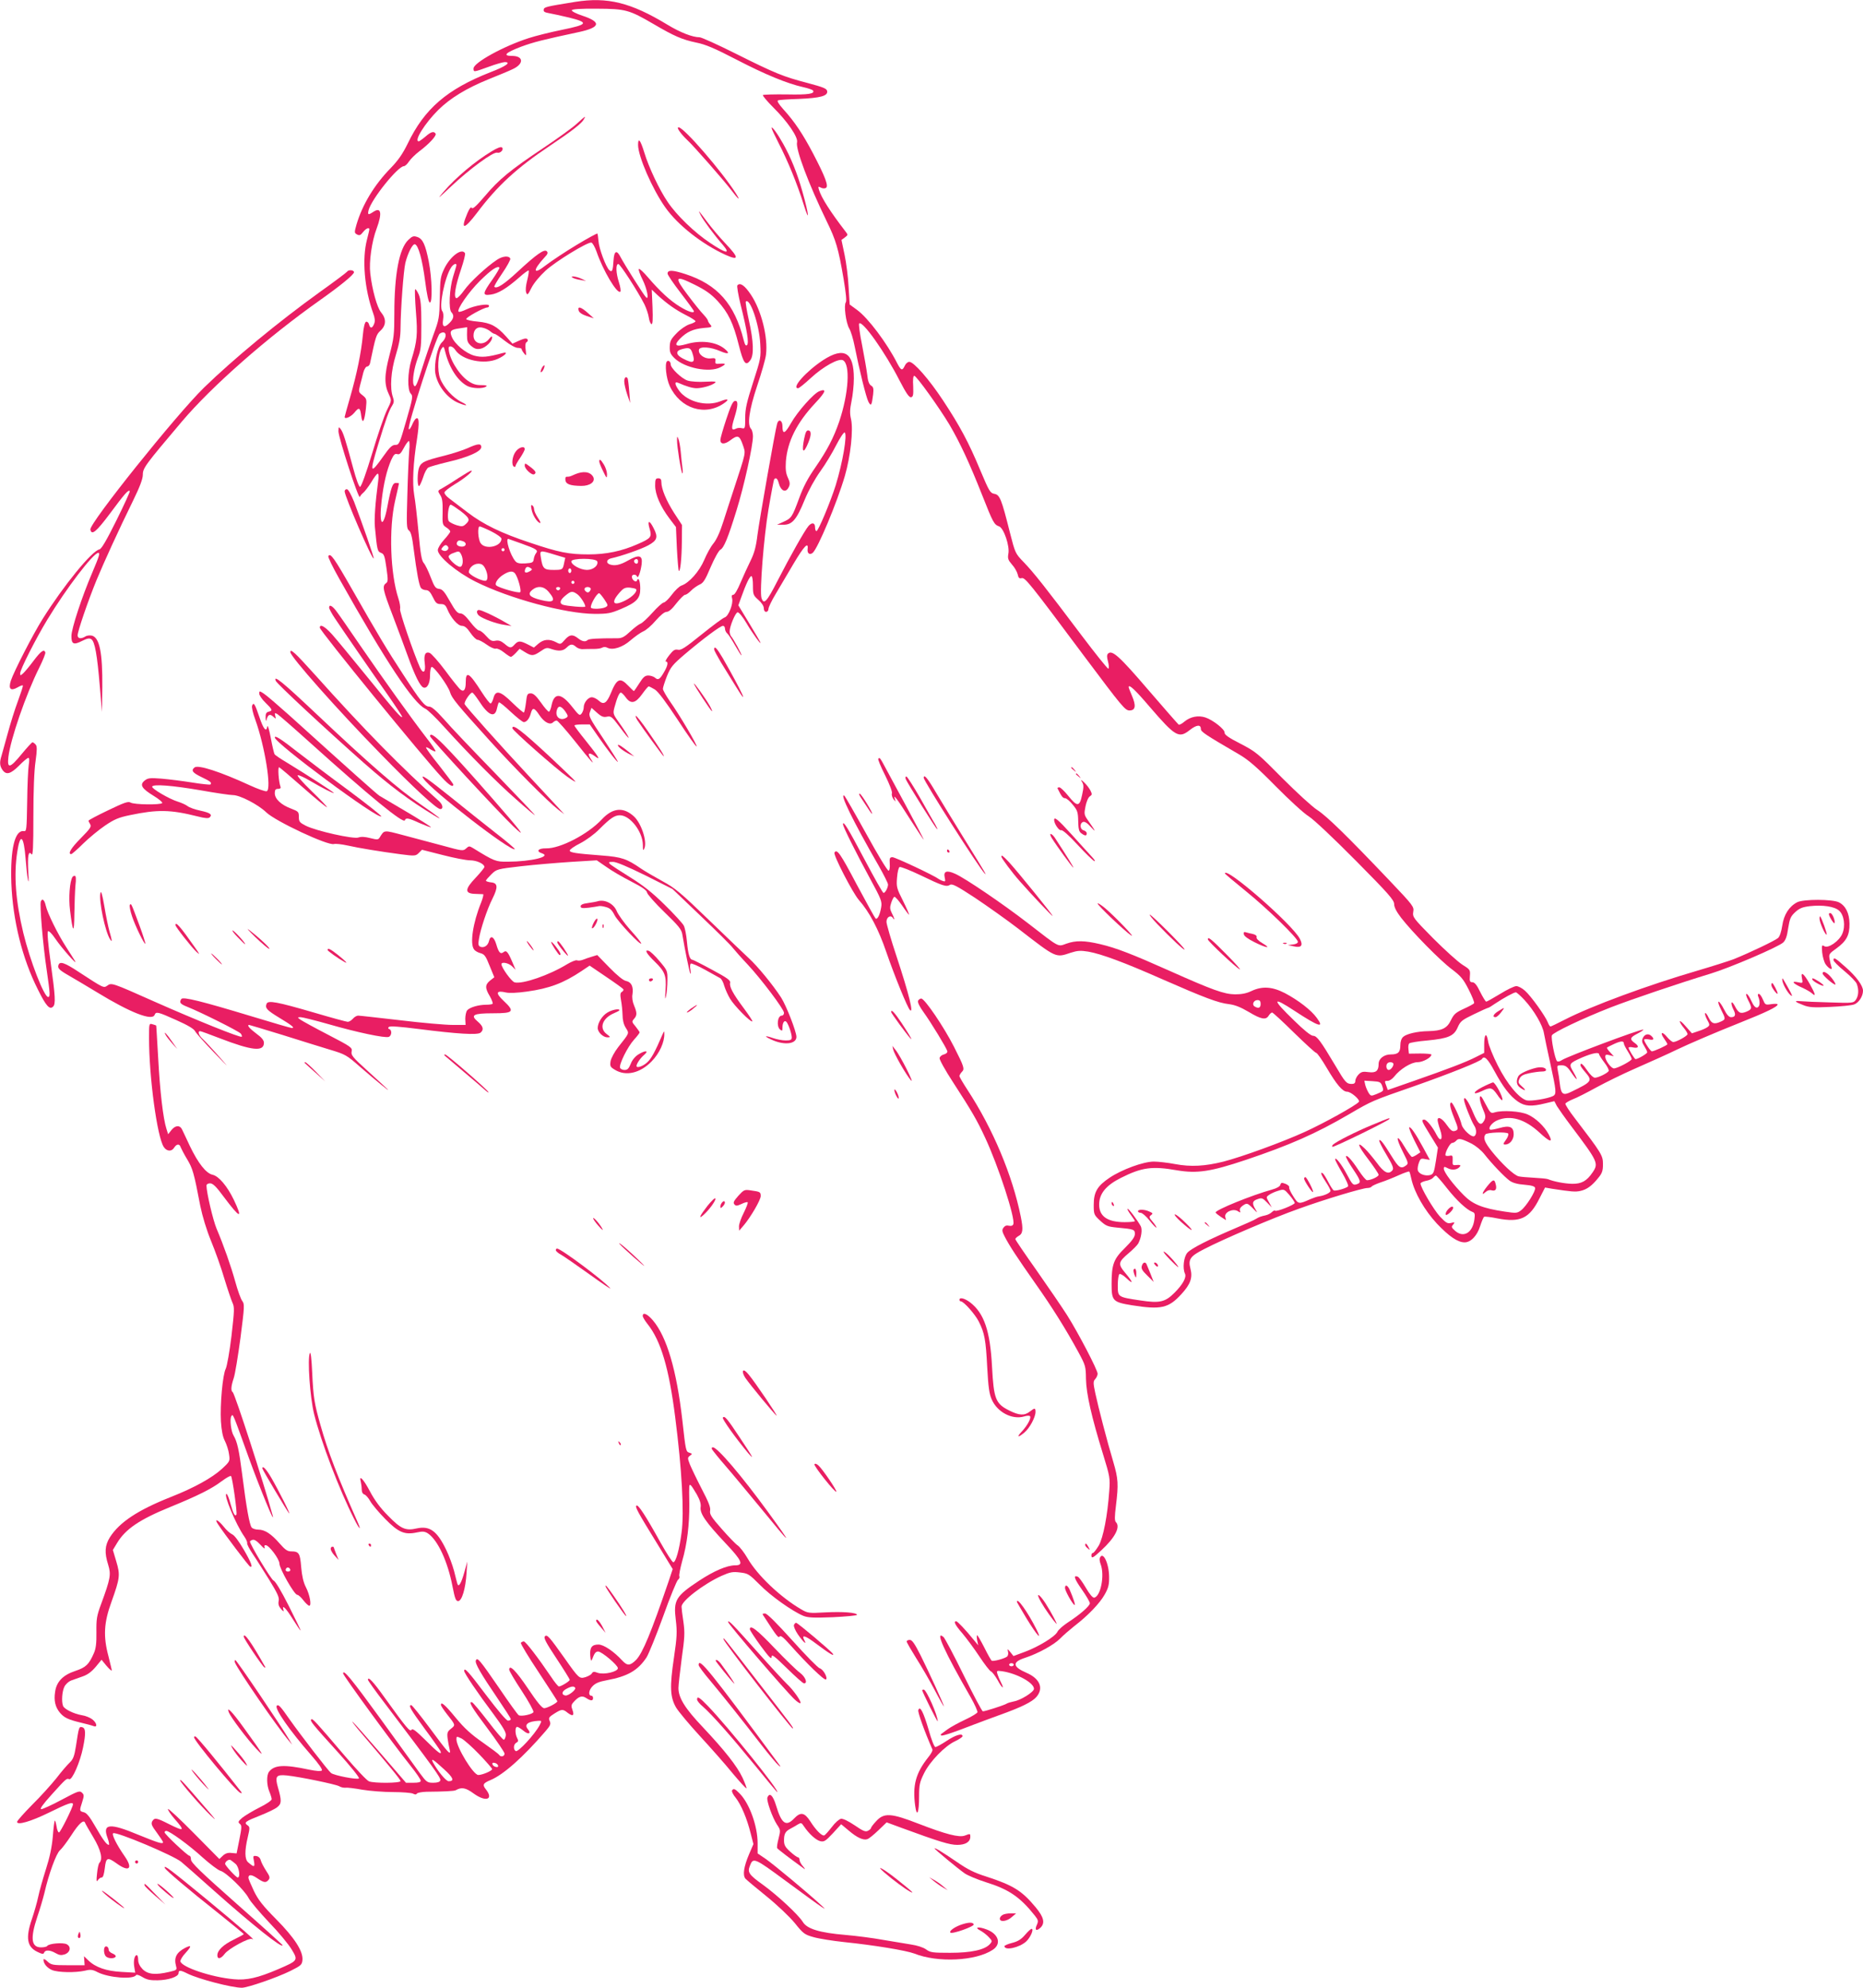 <?xml version="1.0" standalone="no"?>
<!DOCTYPE svg PUBLIC "-//W3C//DTD SVG 20010904//EN"
 "http://www.w3.org/TR/2001/REC-SVG-20010904/DTD/svg10.dtd">
<svg version="1.0" xmlns="http://www.w3.org/2000/svg"
 width="1200pt" height="1280pt" viewBox="0 0 1200 1280"
 preserveAspectRatio="xMidYMid meet">
<g transform="translate(0,1280) scale(0.1,-0.1)"
fill="#e91e63" stroke="none">
<path d="M3705 12788 c-191 -31 -200 -33 -203 -50 -2 -13 6 -18 35 -23 21 -4
79 -16 128 -28 130 -32 123 -45 -45 -79 -74 -15 -170 -39 -213 -53 -163 -52
-357 -159 -357 -196 0 -25 1 -24 98 11 46 17 92 30 103 30 45 0 8 -27 -92 -65
-280 -110 -425 -235 -533 -460 -33 -67 -61 -107 -109 -157 -106 -108 -183
-236 -221 -365 -14 -50 -14 -53 4 -63 15 -8 23 -5 38 15 11 14 25 25 31 25 14
0 14 4 -5 -72 -33 -126 -17 -317 40 -476 11 -30 13 -50 6 -67 -12 -31 -26 -32
-33 -4 -3 12 -12 19 -19 17 -8 -3 -16 -33 -21 -88 -10 -109 -39 -250 -82 -399
-19 -66 -35 -123 -35 -126 0 -17 39 0 62 27 31 38 38 35 45 -22 8 -56 21 -33
30 50 6 59 5 63 -21 84 -27 21 -27 24 -17 64 6 23 16 60 21 82 6 23 17 40 25
40 8 0 17 10 19 23 36 172 39 182 67 208 37 34 38 76 4 117 -26 31 -58 146
-70 252 -9 73 10 207 41 288 37 100 29 141 -21 108 -33 -22 -38 -20 -31 10 18
71 189 284 228 284 7 0 22 14 33 31 11 16 40 45 65 64 63 47 113 101 106 114
-11 18 -30 13 -66 -19 -19 -16 -38 -29 -42 -30 -35 -1 40 118 125 202 77 76
182 140 325 198 65 26 135 55 155 65 73 34 70 85 -5 85 -63 0 -42 21 58 59 81
30 141 45 375 95 137 30 144 64 20 105 -40 13 -70 29 -68 35 3 7 55 11 163 10
184 -1 206 -7 364 -99 133 -78 184 -100 274 -119 61 -12 119 -37 260 -110 185
-96 326 -154 429 -177 32 -7 61 -17 64 -22 13 -21 -30 -28 -169 -25 -81 1
-150 -1 -154 -4 -3 -4 27 -40 68 -81 90 -89 160 -191 152 -223 -11 -42 74
-268 191 -509 60 -123 75 -173 109 -372 15 -90 20 -142 14 -150 -14 -18 1
-133 22 -168 10 -16 26 -68 35 -115 30 -151 74 -330 89 -358 17 -31 21 -23 30
48 4 37 2 48 -13 57 -13 8 -21 29 -25 70 -4 32 -19 118 -33 190 -15 73 -23
136 -19 140 21 21 167 -185 260 -367 43 -83 62 -110 74 -108 14 3 16 14 14 71
-3 42 0 67 7 67 14 0 161 -205 228 -317 68 -117 127 -243 210 -453 70 -177 76
-188 109 -200 30 -12 69 -127 59 -176 -5 -30 -2 -40 23 -69 17 -18 33 -47 37
-63 5 -23 10 -29 25 -25 22 6 47 -24 407 -507 239 -319 260 -345 288 -345 39
0 44 30 16 95 -12 27 -21 52 -21 55 0 22 40 -15 134 -125 168 -195 189 -207
261 -150 42 33 70 36 70 6 0 -18 23 -34 248 -165 58 -34 113 -81 234 -204 87
-88 183 -176 213 -194 33 -21 155 -136 303 -285 212 -214 247 -254 247 -280 0
-20 15 -49 45 -88 72 -93 252 -276 326 -331 58 -44 74 -62 109 -131 22 -43 38
-83 35 -88 -3 -5 -33 -21 -66 -36 -52 -24 -64 -34 -83 -73 -25 -53 -58 -69
-146 -71 -70 -1 -140 -17 -162 -37 -11 -10 -18 -30 -18 -53 0 -46 -14 -60 -62
-60 -43 0 -78 -27 -78 -61 0 -45 -17 -59 -64 -53 -36 5 -47 3 -65 -15 -11 -11
-21 -30 -21 -41 0 -14 -7 -20 -22 -20 -35 0 -42 8 -108 120 -94 158 -118 190
-142 190 -14 0 -59 36 -122 98 -145 140 -144 159 2 63 157 -103 195 -115 144
-46 -36 50 -119 114 -206 160 -82 42 -146 46 -216 13 -31 -15 -63 -21 -105
-21 -70 1 -143 27 -423 152 -235 105 -342 147 -445 171 -101 24 -158 25 -219
3 -56 -20 -40 -28 -248 133 -162 125 -402 288 -467 317 -55 25 -77 17 -68 -23
6 -26 4 -29 -12 -23 -10 3 -23 10 -29 14 -28 22 -278 139 -295 139 -18 0 -20
-6 -18 -42 2 -24 -1 -43 -7 -45 -7 -2 -71 104 -144 237 -73 132 -137 243 -141
246 -35 21 56 -165 222 -453 32 -57 59 -110 59 -119 0 -20 -18 -54 -29 -54 -5
0 -59 96 -121 213 -108 204 -140 257 -140 229 0 -16 81 -178 177 -355 69 -127
75 -142 69 -179 -8 -48 -24 -81 -36 -73 -4 3 -59 102 -122 220 -105 199 -127
231 -143 205 -9 -15 116 -257 156 -304 69 -78 128 -190 178 -337 52 -151 136
-357 152 -373 26 -27 -6 103 -86 345 -36 108 -65 209 -65 223 0 30 27 47 41
25 15 -23 10 0 -7 32 -12 24 -13 37 -4 64 6 19 15 37 20 40 5 3 27 -22 50 -55
22 -33 43 -60 45 -60 3 0 -14 39 -38 88 -41 81 -44 91 -39 150 3 39 10 66 17
69 8 2 67 -21 132 -52 143 -69 169 -78 192 -63 14 9 43 -6 162 -84 79 -53 205
-142 279 -199 247 -191 239 -187 337 -154 44 14 63 15 113 7 85 -15 233 -70
475 -177 274 -120 361 -153 430 -161 40 -5 75 -19 128 -50 80 -48 111 -54 129
-24 7 11 17 20 22 20 5 0 68 -58 141 -130 73 -71 137 -130 143 -130 6 0 37
-44 68 -97 63 -107 102 -153 131 -153 25 0 85 -52 76 -65 -16 -22 -227 -139
-351 -195 -143 -65 -401 -159 -521 -190 -120 -30 -211 -35 -312 -16 -47 9
-109 16 -137 16 -67 0 -206 -51 -285 -104 -79 -53 -102 -92 -102 -174 0 -61 1
-65 41 -102 37 -34 48 -39 110 -45 108 -10 114 -12 114 -41 0 -19 -18 -44 -63
-89 -74 -72 -87 -107 -87 -233 0 -109 8 -117 130 -137 189 -30 237 -19 320 72
58 63 73 105 58 163 -16 61 -2 81 89 127 123 64 444 201 608 259 168 61 412
134 443 134 12 0 23 4 27 9 3 5 29 17 58 27 28 9 81 30 116 46 35 16 66 26 68
24 3 -2 9 -24 14 -48 20 -89 85 -202 165 -288 79 -83 134 -120 178 -120 40 0
81 43 100 105 10 30 21 57 26 60 4 2 43 -2 86 -11 146 -28 206 0 270 129 l36
70 46 -8 c124 -19 149 -21 181 -14 42 9 75 33 115 83 26 31 31 47 31 90 0 56
-9 70 -181 295 -36 46 -63 89 -61 94 1 5 23 18 47 28 25 9 95 45 155 78 61 33
169 86 240 117 113 50 219 97 278 126 73 35 250 111 396 169 178 71 251 106
251 121 0 5 -18 5 -40 2 -39 -6 -40 -5 -55 30 -8 20 -20 36 -26 36 -7 0 -8 -7
-4 -17 14 -33 11 -67 -7 -71 -11 -2 -23 11 -37 42 -11 25 -25 46 -31 46 -6 0
-2 -17 10 -40 27 -52 26 -59 -12 -75 -38 -15 -50 -9 -75 39 -9 17 -18 26 -20
19 -2 -6 3 -26 12 -43 18 -34 13 -50 -15 -50 -13 0 -28 16 -45 50 -14 28 -30
50 -35 50 -6 0 1 -22 15 -50 31 -61 31 -64 0 -78 -43 -20 -60 -14 -79 24 -9
20 -20 34 -23 30 -3 -3 2 -22 13 -42 18 -33 18 -36 2 -48 -9 -7 -36 -19 -59
-26 l-41 -14 -39 44 c-21 25 -39 40 -39 33 0 -6 11 -25 25 -41 14 -17 25 -35
25 -41 0 -11 -71 -51 -92 -51 -7 0 -25 14 -40 32 -32 40 -49 31 -19 -10 12
-17 21 -33 21 -36 0 -7 -86 -46 -100 -46 -9 0 -50 62 -50 75 0 4 14 5 30 2 32
-7 38 1 18 21 -19 19 -44 14 -56 -12 -8 -18 -6 -29 9 -52 10 -16 19 -34 19
-40 0 -9 -60 -44 -75 -44 -7 0 -45 63 -45 73 0 5 14 6 30 2 34 -7 40 7 12 27
-37 26 -34 37 15 62 26 14 43 25 37 26 -25 1 -486 -172 -523 -196 -14 -10 -27
-12 -32 -7 -13 13 -40 148 -33 166 7 18 195 108 379 180 137 53 435 154 645
218 122 37 435 171 466 200 16 15 25 41 32 92 10 62 16 76 45 103 27 25 46 33
95 39 83 9 158 -2 188 -29 32 -28 42 -98 21 -148 -20 -48 -91 -97 -116 -81
-16 10 -18 7 -14 -40 3 -29 13 -63 22 -76 20 -29 47 -42 38 -18 -3 9 -9 31
-12 50 -6 32 -4 36 44 70 65 47 85 86 84 159 -1 68 -25 116 -69 138 -41 20
-228 21 -268 0 -52 -27 -86 -80 -96 -150 -6 -39 -16 -70 -27 -80 -19 -17 -187
-97 -287 -137 -32 -12 -136 -45 -231 -73 -319 -93 -685 -228 -856 -316 -47
-24 -88 -44 -92 -44 -4 0 -12 12 -17 26 -16 41 -109 171 -147 204 -18 17 -44
30 -56 30 -13 0 -59 -22 -104 -50 -45 -27 -85 -50 -90 -50 -4 0 -22 29 -39 63
-21 44 -36 62 -50 62 -16 0 -19 7 -16 41 3 39 1 41 -50 73 -29 19 -113 95
-187 169 -128 130 -133 136 -128 170 6 33 1 40 -152 201 -273 287 -404 415
-466 455 -33 21 -134 114 -225 205 -157 159 -170 170 -270 222 -77 39 -104 59
-102 71 3 20 -75 82 -124 98 -46 15 -96 5 -134 -26 -16 -14 -33 -23 -38 -20
-4 3 -93 104 -197 225 -186 217 -232 258 -258 232 -8 -8 -8 -22 0 -51 6 -22 7
-43 2 -46 -4 -2 -83 96 -175 218 -225 299 -306 402 -371 469 -53 55 -54 57
-88 190 -54 215 -65 243 -100 249 -27 5 -33 15 -90 150 -75 181 -134 290 -241
452 -89 135 -188 248 -217 248 -10 0 -23 -11 -29 -25 -16 -34 -24 -32 -49 16
-66 130 -187 291 -258 343 l-48 35 -7 113 c-3 62 -15 156 -26 208 l-20 95 22
16 c21 16 21 17 2 41 -96 125 -153 214 -169 266 -6 21 -5 23 12 14 11 -6 25
-7 33 -2 18 11 -3 69 -82 220 -66 126 -120 207 -193 287 -31 35 -42 54 -33 57
7 3 67 7 133 9 139 6 188 19 183 50 -3 17 -23 25 -128 53 -156 41 -204 60
-464 190 -114 57 -218 104 -230 104 -45 0 -125 31 -207 81 -236 143 -386 180
-594 147z m6115 -6428 c61 -66 117 -162 125 -214 4 -22 22 -110 41 -195 39
-177 41 -197 17 -209 -33 -17 -142 -34 -169 -28 -49 13 -126 105 -186 224 -31
61 -60 132 -63 157 -10 60 -25 47 -25 -20 l0 -55 -52 -26 c-66 -34 -188 -80
-400 -154 l-169 -59 -9 25 c-13 34 -13 34 9 34 11 0 29 12 41 27 38 49 110 93
150 93 35 0 90 30 90 49 0 4 -33 7 -72 7 l-73 -1 -3 29 c-2 16 0 32 5 37 5 5
58 14 118 19 135 13 171 29 195 86 17 38 27 46 104 83 47 23 88 41 91 41 4 0
25 13 48 29 51 34 118 71 131 71 5 0 31 -23 56 -50z m-1700 -25 c0 -26 -14
-31 -39 -16 -19 12 -6 41 19 41 15 0 20 -7 20 -25z m2340 -256 c0 -5 11 -27
25 -49 14 -22 25 -44 25 -50 0 -11 -92 -60 -114 -60 -18 0 -56 51 -56 75 0 14
6 16 28 10 l27 -7 -24 26 c-14 14 -22 28 -20 30 3 3 25 14 49 25 43 19 60 19
60 0z m-160 -68 c0 -4 15 -28 34 -53 19 -24 31 -49 28 -55 -10 -15 -68 -43
-89 -43 -10 0 -31 20 -48 45 -29 43 -45 56 -45 35 0 -5 14 -25 30 -43 49 -57
46 -62 -88 -127 -54 -27 -67 -18 -75 53 -3 28 -9 67 -13 85 -6 31 -5 32 24 32
25 0 37 -8 62 -45 40 -59 49 -58 15 1 -32 54 -30 56 57 95 64 27 108 36 108
20z m-674 -108 c56 -104 100 -161 152 -197 44 -30 86 -33 175 -11 l59 14 16
-31 c10 -16 51 -75 92 -129 174 -231 178 -240 138 -299 -38 -56 -72 -74 -132
-73 -48 1 -117 14 -156 30 -8 3 -49 7 -90 9 -41 2 -86 6 -98 9 -30 7 -109 81
-173 161 -47 59 -57 87 -41 109 9 13 139 18 147 5 3 -6 -3 -24 -15 -40 -19
-27 -20 -30 -4 -30 29 0 54 31 54 66 0 48 -26 59 -92 40 -29 -8 -55 -13 -60
-10 -15 10 13 46 47 60 84 35 176 8 270 -78 70 -65 91 -69 60 -12 -28 52 -83
104 -134 127 -49 22 -162 29 -213 14 -25 -8 -28 -6 -60 55 -25 49 -33 58 -36
41 -2 -12 7 -45 19 -73 19 -44 20 -54 9 -76 -21 -38 -39 -25 -71 51 -30 73
-59 113 -59 84 0 -20 46 -136 65 -166 18 -26 17 -64 -1 -70 -18 -6 -71 44 -79
74 -10 44 -57 143 -66 143 -15 0 -9 -33 16 -95 30 -73 31 -81 5 -88 -16 -4
-27 5 -51 39 -29 42 -59 58 -59 31 0 -7 7 -35 16 -61 21 -61 5 -86 -22 -35
-26 52 -65 99 -80 99 -21 0 -18 -8 37 -97 l51 -83 -13 -86 c-12 -76 -16 -85
-38 -91 -34 -8 -75 9 -79 33 -2 11 2 33 8 48 9 25 14 28 40 22 l30 -5 -44 81
c-49 90 -81 136 -89 128 -3 -3 12 -40 33 -83 l39 -77 -22 -15 c-12 -8 -26 -15
-32 -15 -5 0 -28 31 -49 67 -52 88 -59 62 -10 -34 37 -73 37 -76 19 -89 -31
-23 -46 -13 -89 57 -56 90 -74 114 -82 106 -3 -3 17 -45 46 -92 41 -69 49 -89
39 -101 -25 -30 -54 -16 -101 49 -26 34 -60 75 -77 91 -56 54 -45 18 23 -70
36 -48 66 -92 66 -99 0 -12 -49 -35 -75 -35 -7 0 -31 29 -54 64 -44 68 -81
107 -81 87 0 -6 20 -42 45 -79 49 -73 53 -87 29 -96 -28 -11 -32 -7 -69 63
-34 64 -75 116 -75 95 0 -5 21 -45 46 -88 25 -43 42 -82 37 -86 -14 -13 -82
-32 -93 -25 -6 4 -21 28 -35 55 -14 27 -29 51 -35 55 -18 11 -10 -11 20 -56
16 -24 30 -50 30 -57 0 -13 -39 -31 -75 -36 -11 -1 -36 -10 -55 -18 -76 -34
-77 -33 -110 19 -17 26 -29 52 -26 58 2 6 -9 16 -24 22 -24 9 -29 8 -33 -7 -3
-10 -23 -22 -53 -30 -130 -36 -365 -131 -364 -148 1 -4 16 -16 34 -28 l33 -21
-5 22 c-5 30 50 55 81 36 17 -11 19 -11 14 3 -4 9 2 21 16 31 29 20 31 20 68
-17 29 -30 31 -31 16 -6 -24 39 -21 55 13 66 27 10 33 8 61 -21 l31 -32 -18
33 c-19 33 -19 34 1 48 11 8 37 20 58 26 38 12 39 11 73 -28 18 -21 33 -44 34
-50 0 -12 -118 -59 -127 -50 -3 3 -12 -1 -20 -9 -8 -8 -26 -18 -41 -21 -32 -7
-42 -11 -62 -23 -8 -6 -69 -33 -135 -61 -169 -72 -280 -128 -306 -156 -24 -26
-33 -101 -16 -136 11 -24 -15 -70 -68 -123 -60 -60 -95 -68 -220 -49 -146 22
-145 21 -145 98 0 36 5 68 11 72 6 3 26 -9 45 -27 47 -45 43 -26 -7 33 -49 58
-47 71 22 129 27 23 55 51 61 62 20 38 27 90 16 111 -20 37 -80 117 -85 112
-3 -3 7 -20 21 -39 14 -19 26 -37 26 -40 0 -4 -29 -7 -65 -7 -111 0 -165 37
-165 113 0 70 44 124 140 172 135 68 201 77 361 49 130 -22 217 -9 444 67 282
95 449 168 665 294 150 88 150 87 420 181 225 79 426 159 436 175 14 24 37 2
80 -78z m-653 51 c10 -10 -12 -44 -28 -44 -15 0 -21 31 -8 43 8 9 28 9 36 1z
m-70 -147 c11 -33 11 -32 -36 -52 -35 -14 -37 -14 -51 7 -8 13 -18 36 -22 51
l-6 28 52 -3 c48 -3 54 -6 63 -31z m577 -372 c25 -13 61 -42 80 -66 51 -65
131 -148 164 -172 19 -14 52 -23 95 -26 47 -4 67 -10 69 -21 4 -21 -58 -120
-91 -144 -25 -19 -32 -19 -105 -8 -142 21 -206 47 -263 105 -68 68 -129 149
-129 171 0 15 3 15 28 2 28 -14 63 -8 77 14 5 7 -3 10 -22 8 -26 -3 -28 -1
-26 30 1 31 -1 34 -23 29 -13 -2 -24 0 -24 5 0 23 31 78 43 78 8 0 20 7 27 15
15 17 32 14 100 -20z m-160 -286 c63 -80 127 -139 164 -153 15 -5 18 -13 13
-48 -11 -86 -69 -121 -123 -75 -25 22 -27 27 -14 41 12 16 11 17 -13 11 -23
-6 -33 0 -72 41 -41 45 -125 187 -125 213 0 5 16 13 35 17 19 3 39 12 46 20 6
8 15 14 18 14 4 0 36 -36 71 -81z"/>
<path d="M9653 6290 c-34 -20 -43 -40 -20 -40 7 0 23 14 35 30 27 35 26 36
-15 10z"/>
<path d="M9895 5924 c-51 -12 -106 -37 -115 -54 -16 -30 -12 -58 12 -74 35
-25 42 -19 11 8 -24 21 -26 27 -16 49 9 19 24 28 63 36 28 6 65 11 81 11 20 0
29 4 27 13 -5 13 -31 18 -63 11z"/>
<path d="M9545 5798 c-60 -31 -62 -53 -2 -25 58 28 68 25 101 -22 16 -25 31
-40 33 -34 6 17 -46 113 -60 113 -6 -1 -39 -15 -72 -32z"/>
<path d="M8838 5556 c-100 -41 -231 -107 -252 -127 -5 -5 -7 -11 -4 -14 6 -6
368 171 368 180 0 7 5 9 -112 -39z"/>
<path d="M8400 5210 c0 -13 52 -92 57 -86 6 6 -40 96 -49 96 -4 0 -8 -5 -8
-10z"/>
<path d="M7160 5051 c0 -6 4 -13 10 -16 6 -3 7 1 4 9 -7 18 -14 21 -14 7z"/>
<path d="M7330 5000 c0 -5 8 -10 18 -10 9 0 35 -22 57 -50 21 -27 41 -47 43
-45 3 2 -8 19 -23 37 -24 28 -25 33 -11 43 14 11 12 13 -10 23 -31 15 -74 16
-74 2z"/>
<path d="M7605 4934 c74 -67 98 -74 33 -10 -31 31 -62 56 -70 56 -7 -1 10 -21
37 -46z"/>
<path d="M7760 4926 c0 -2 8 -10 18 -17 15 -13 16 -12 3 4 -13 16 -21 21 -21
13z"/>
<path d="M7535 4690 c50 -51 68 -64 44 -32 -28 37 -73 82 -83 82 -6 0 12 -22
39 -50z"/>
<path d="M7355 4649 c-6 -17 2 -31 35 -63 l41 -41 -21 54 c-12 30 -24 59 -26
63 -9 14 -23 8 -29 -13z"/>
<path d="M7440 4655 c7 -9 15 -13 17 -11 7 7 -7 26 -19 26 -6 0 -6 -6 2 -15z"/>
<path d="M7301 4618 c0 -7 4 -22 9 -33 7 -17 9 -15 9 13 1 17 -3 32 -9 32 -5
0 -10 -6 -9 -12z"/>
<path d="M9581 5163 c-34 -42 -42 -66 -12 -39 12 11 27 15 39 11 25 -7 35 7
26 40 -8 34 -17 32 -53 -12z"/>
<path d="M9326 5011 c-10 -11 -16 -25 -14 -32 4 -13 48 27 48 43 0 14 -16 9
-34 -11z"/>
<path d="M3715 12003 c-27 -25 -124 -95 -215 -156 -213 -142 -285 -201 -377
-310 -54 -63 -78 -85 -84 -76 -5 9 -14 -1 -28 -33 -47 -111 -23 -110 62 2 131
174 256 289 470 432 139 93 204 143 218 170 14 25 11 23 -46 -29z"/>
<path d="M4378 11953 c11 -16 32 -39 47 -53 41 -37 237 -261 285 -324 47 -62
63 -74 31 -23 -90 142 -336 427 -370 427 -8 0 -6 -9 7 -27z"/>
<path d="M4970 11976 c0 -6 20 -48 44 -95 61 -118 121 -265 162 -396 41 -132
35 -68 -8 83 -33 117 -75 220 -124 307 -37 66 -73 115 -74 101z"/>
<path d="M4110 11867 c0 -74 92 -285 175 -402 81 -115 236 -236 386 -305 91
-41 91 -22 1 73 -38 40 -90 102 -116 137 -58 78 -63 84 -43 45 17 -33 86 -127
143 -192 52 -61 22 -57 -81 12 -101 67 -216 178 -274 264 -54 79 -122 223
-151 319 -25 81 -40 100 -40 49z"/>
<path d="M3166 11825 c-105 -63 -230 -168 -307 -258 -47 -54 -41 -50 47 33
119 112 270 223 296 217 21 -6 45 20 32 33 -7 7 -31 -2 -68 -25z"/>
<path d="M3713 11222 c-72 -43 -160 -102 -197 -130 -83 -66 -88 -36 -8 51 20
20 23 30 14 39 -16 16 -66 -19 -187 -131 -88 -82 -136 -113 -151 -98 -3 3 20
42 51 87 31 45 54 88 52 94 -7 21 -49 18 -86 -7 -68 -45 -175 -145 -211 -196
-19 -27 -41 -50 -49 -51 -21 0 -9 76 29 187 17 51 29 97 25 103 -21 34 -93
-19 -132 -97 -26 -54 -28 -68 -30 -191 -3 -128 -4 -138 -42 -240 -21 -59 -53
-152 -70 -207 -36 -118 -47 -138 -57 -112 -10 26 3 107 28 174 20 51 22 77 22
213 0 123 -4 163 -17 194 -10 22 -20 36 -23 33 -3 -3 -1 -68 5 -144 12 -147 8
-189 -29 -310 -25 -82 -27 -194 -4 -218 15 -15 13 -28 -29 -173 -43 -150 -46
-157 -71 -157 -20 0 -36 -15 -76 -72 -86 -122 -91 -112 -35 72 51 168 71 222
91 253 12 19 13 30 5 54 -21 59 -13 169 19 273 22 72 30 118 30 174 1 123 19
366 31 418 16 64 47 125 62 120 22 -7 47 -98 65 -234 11 -87 22 -138 30 -141
19 -6 15 155 -6 263 -22 111 -39 147 -74 159 -24 8 -32 6 -58 -19 -59 -56 -90
-222 -90 -476 0 -132 -3 -159 -31 -265 -34 -130 -35 -190 -3 -256 17 -37 17
-37 -14 -100 -17 -35 -60 -160 -95 -278 -39 -128 -70 -215 -78 -215 -7 0 -25
49 -44 120 -48 178 -64 230 -80 251 -13 18 -14 17 -15 -13 0 -41 131 -443 138
-423 3 8 13 20 22 27 9 7 32 37 51 67 18 31 37 56 42 56 6 0 7 -21 3 -47 -19
-144 -26 -245 -21 -298 14 -147 16 -156 39 -165 20 -7 24 -20 35 -96 11 -78
11 -90 -3 -100 -25 -18 -20 -42 43 -206 32 -84 75 -200 96 -258 46 -128 81
-199 102 -207 24 -9 43 25 43 78 0 26 4 51 10 54 13 8 107 -121 119 -163 11
-38 47 -81 256 -312 159 -176 374 -392 440 -443 l40 -31 -36 40 c-19 21 -105
113 -190 204 -189 203 -410 450 -416 466 -5 14 35 74 49 74 5 0 23 -24 42 -52
61 -96 104 -114 117 -50 4 18 9 36 13 39 3 3 37 -24 76 -61 39 -36 76 -66 84
-66 18 0 36 22 45 56 11 41 23 38 56 -12 31 -46 68 -65 88 -45 6 6 16 11 23
11 6 0 60 -61 119 -135 102 -129 135 -165 99 -110 -23 35 -10 43 27 16 42 -32
29 -9 -60 102 -39 48 -71 91 -71 95 0 4 22 7 49 7 l50 0 52 -75 c60 -87 129
-176 129 -165 0 3 -43 71 -95 150 -87 130 -95 145 -85 170 l10 27 36 -32 c28
-25 42 -30 64 -25 25 5 32 0 80 -64 83 -113 78 -87 -8 34 -33 46 -34 52 -24
90 17 63 31 95 41 95 5 0 19 -13 31 -30 33 -46 63 -40 106 20 20 28 39 50 42
50 4 0 22 -9 40 -20 22 -14 70 -78 148 -196 63 -97 118 -174 121 -171 6 7
-110 204 -174 294 -23 34 -43 69 -43 77 0 9 12 46 26 82 24 59 37 74 115 141
117 99 229 183 246 183 7 0 13 -8 13 -19 0 -10 7 -24 15 -31 8 -6 30 -41 50
-76 20 -35 38 -64 41 -64 6 0 -53 109 -68 124 -4 6 -8 19 -8 30 0 33 37 121
51 123 8 2 34 -30 58 -71 38 -65 100 -149 88 -121 -2 6 -35 61 -72 123 l-69
114 18 50 c31 87 55 138 66 138 6 0 10 -26 10 -61 0 -57 2 -63 35 -92 21 -18
35 -40 35 -54 0 -14 6 -23 15 -23 8 0 15 8 15 19 0 10 20 52 44 92 24 41 77
130 117 198 69 116 98 146 91 94 -3 -27 14 -39 33 -23 33 28 157 324 207 495
37 127 55 297 40 365 -9 38 -8 63 3 117 8 37 15 103 15 146 0 168 -62 206
-198 118 -108 -71 -207 -181 -161 -181 6 0 42 29 81 65 80 74 180 130 208 115
48 -26 37 -212 -24 -394 -36 -105 -77 -184 -154 -296 -47 -67 -78 -125 -105
-200 -45 -122 -49 -127 -102 -151 l-40 -18 41 0 c56 -1 85 32 137 160 26 63
66 135 101 184 32 44 78 120 102 168 25 48 49 85 55 82 18 -12 -13 -194 -58
-340 -33 -105 -112 -295 -124 -295 -5 0 -9 11 -9 25 0 29 -20 33 -42 8 -25
-29 -120 -198 -198 -350 -71 -139 -90 -160 -105 -114 -13 41 15 393 45 571 17
101 34 188 36 192 10 16 22 7 29 -19 14 -56 47 -70 66 -29 9 18 7 32 -6 60
-13 28 -16 53 -13 104 10 129 70 249 189 376 68 72 76 96 27 77 -37 -14 -142
-133 -183 -206 -39 -69 -55 -75 -55 -19 0 37 -24 49 -34 17 -12 -39 -115 -625
-127 -718 -9 -75 -20 -116 -44 -165 -18 -36 -47 -100 -65 -142 -19 -46 -38
-78 -46 -78 -10 0 -13 -7 -8 -25 8 -33 -23 -113 -48 -121 -11 -3 -78 -53 -149
-110 -105 -85 -133 -103 -152 -98 -20 4 -30 -2 -56 -35 -18 -23 -28 -41 -22
-41 17 0 13 -26 -11 -67 -28 -49 -39 -55 -59 -37 -8 7 -28 14 -43 14 -21 0
-33 -10 -58 -50 -17 -27 -33 -50 -35 -50 -2 0 -19 16 -37 35 -52 55 -73 45
-111 -48 -27 -66 -47 -78 -78 -49 -13 12 -33 22 -45 22 -24 0 -52 -35 -52 -65
0 -12 -6 -29 -13 -39 -13 -17 -17 -14 -62 43 -70 89 -115 93 -132 10 -4 -22
-12 -41 -17 -42 -5 -1 -28 25 -51 58 -32 45 -49 60 -66 60 -22 0 -25 -6 -31
-59 -4 -32 -10 -61 -13 -64 -3 -3 -36 25 -74 62 -79 78 -109 85 -123 29 -5
-18 -13 -33 -18 -33 -6 0 -31 33 -57 73 -81 127 -103 140 -103 62 0 -48 -13
-64 -36 -44 -8 7 -52 61 -96 121 -44 59 -90 110 -101 114 -28 9 -38 -13 -31
-67 8 -58 -10 -73 -31 -27 -42 95 -133 360 -128 377 3 11 -2 41 -11 68 -52
159 -62 449 -21 628 14 60 25 111 25 112 0 2 -9 3 -20 3 -21 0 -31 -26 -56
-159 -28 -143 -54 -112 -36 43 13 112 33 197 62 264 16 34 23 42 38 38 15 -5
24 3 43 39 13 25 28 45 33 45 4 0 6 -28 2 -62 -3 -35 -9 -162 -12 -282 -6
-200 -5 -220 10 -232 13 -9 21 -41 31 -122 19 -149 35 -234 47 -249 6 -7 20
-13 32 -13 16 0 28 -12 44 -45 18 -38 26 -45 51 -45 22 0 31 -6 41 -30 24 -59
69 -110 95 -110 17 0 33 -12 55 -45 17 -25 38 -45 46 -45 9 0 35 -14 59 -31
24 -18 51 -29 59 -26 8 3 31 -7 52 -24 20 -16 40 -29 45 -29 4 0 19 12 32 26
l24 26 34 -21 c44 -27 55 -26 101 5 33 23 41 25 69 15 47 -16 76 -14 99 9 24
24 38 25 61 4 10 -9 31 -16 46 -14 15 1 45 1 67 1 21 0 46 3 54 8 10 6 23 6
34 0 34 -18 98 2 150 48 27 23 63 49 81 57 18 7 55 39 81 70 31 35 56 56 70
56 14 0 36 19 63 55 24 30 49 55 56 55 8 0 24 12 38 26 13 14 38 31 54 39 25
10 37 29 73 114 24 56 52 106 62 111 23 12 49 75 104 253 48 154 106 415 106
478 0 19 -6 41 -12 47 -26 26 -13 121 39 277 28 83 54 173 57 201 14 112 -30
286 -97 386 -40 60 -69 80 -87 61 -5 -4 5 -60 20 -123 43 -172 55 -249 42
-262 -8 -8 -14 2 -22 33 -58 232 -169 357 -375 424 -83 27 -115 28 -115 3 0
-8 38 -64 85 -125 47 -61 85 -114 85 -117 0 -15 -38 -3 -90 29 -64 39 -128 98
-207 190 -28 33 -54 57 -58 53 -4 -4 7 -35 24 -69 29 -58 44 -136 22 -113 -15
14 -140 213 -163 257 -25 50 -42 43 -46 -19 -4 -67 -9 -79 -26 -65 -22 18 -68
141 -71 189 -2 24 -5 45 -7 48 -3 2 -64 -31 -135 -74z m129 -41 c41 -121 134
-278 154 -259 4 4 0 31 -9 59 -20 61 -22 119 -4 119 12 -1 123 -172 168 -260
12 -25 25 -63 28 -84 3 -22 11 -41 17 -43 8 -3 10 28 7 109 l-5 113 38 -36
c63 -57 115 -94 182 -128 34 -17 62 -35 62 -40 0 -4 -17 -13 -38 -19 -22 -7
-58 -31 -83 -57 -37 -38 -44 -51 -45 -87 -1 -36 4 -48 30 -74 65 -64 225 -96
296 -59 39 20 38 26 -2 23 -28 -3 -33 0 -30 18 2 17 -2 20 -32 16 -39 -4 -80
27 -74 56 5 23 76 18 137 -9 53 -23 67 -16 27 16 -56 45 -154 56 -245 29 -69
-20 -83 -8 -41 35 45 45 84 62 152 69 54 4 57 6 43 22 -8 9 -15 21 -15 25 0 5
-13 23 -29 40 -16 16 -61 72 -100 124 -91 120 -84 131 43 68 72 -36 106 -60
149 -106 68 -75 100 -140 136 -284 30 -119 45 -138 75 -95 23 33 20 121 -10
254 -14 64 -23 118 -20 122 27 26 87 -149 93 -273 5 -87 3 -95 -46 -247 -42
-130 -51 -171 -51 -229 0 -68 -1 -71 -22 -66 -12 3 -29 2 -39 -4 -28 -14 -30
2 -9 70 25 80 26 114 3 109 -13 -2 -28 -36 -55 -118 -21 -63 -38 -123 -38
-133 0 -29 27 -30 63 -3 49 37 60 33 81 -27 20 -60 25 -36 -62 -302 -16 -49
-45 -137 -63 -194 -21 -67 -44 -117 -64 -141 -17 -20 -43 -68 -59 -106 -31
-73 -97 -148 -147 -165 -14 -5 -42 -32 -62 -59 -21 -28 -44 -50 -52 -50 -7 0
-40 -29 -72 -65 -32 -36 -67 -68 -77 -71 -11 -4 -40 -26 -66 -50 -36 -34 -54
-44 -81 -44 -135 0 -185 -3 -195 -12 -13 -13 -35 -9 -61 12 -35 27 -54 25 -85
-10 -26 -30 -28 -31 -57 -15 -43 22 -79 19 -113 -10 l-29 -25 -39 20 c-49 25
-62 25 -85 0 -23 -26 -31 -25 -66 5 -22 18 -37 23 -58 19 -22 -5 -33 1 -59 30
-17 20 -38 36 -46 36 -9 0 -34 25 -57 55 -29 38 -48 55 -64 55 -18 0 -32 16
-67 78 -35 62 -48 78 -70 80 -23 3 -30 13 -54 75 -15 40 -35 81 -45 92 -13 15
-21 61 -33 195 -9 96 -21 205 -28 242 -13 77 -7 204 18 361 16 106 14 145 -7
131 -6 -3 -18 -23 -26 -43 -9 -20 -18 -30 -20 -24 -9 25 178 601 199 614 42
28 54 -19 14 -56 -28 -26 -51 -137 -42 -198 13 -79 77 -162 148 -191 55 -23
70 -19 21 5 -55 27 -116 94 -138 152 -20 52 -14 160 10 193 12 17 14 14 24
-26 26 -101 80 -184 142 -216 32 -16 97 -18 119 -4 11 7 2 10 -31 10 -35 0
-56 7 -88 30 -60 44 -121 147 -121 208 0 20 27 13 43 -12 44 -66 187 -96 273
-57 49 22 71 48 33 38 -97 -27 -137 -30 -185 -17 -55 16 -125 74 -144 121 -16
38 -7 47 53 55 l46 7 -1 -49 c0 -41 4 -51 27 -72 22 -18 35 -22 59 -18 33 6
76 47 76 73 0 11 -6 8 -21 -11 -36 -45 -99 -31 -99 23 0 40 26 61 62 50 17 -4
38 -15 48 -24 9 -8 21 -15 26 -15 5 0 35 -20 66 -45 34 -26 68 -45 83 -45 14
0 25 -4 25 -8 0 -5 7 -17 16 -28 14 -18 15 -16 10 23 -4 24 -2 44 4 48 15 9
12 25 -5 25 -8 0 -30 -8 -49 -17 l-35 -16 -41 46 c-60 67 -99 88 -182 96 -39
3 -73 11 -75 16 -3 11 114 75 136 75 6 0 11 5 11 11 0 17 -93 2 -145 -23 -25
-12 -47 -19 -51 -15 -14 13 65 127 138 199 72 71 112 98 125 85 2 -3 -18 -38
-46 -78 -64 -90 -65 -104 -10 -96 47 6 103 40 184 111 30 27 58 47 60 44 3 -3
-1 -31 -9 -62 -9 -35 -12 -65 -7 -79 7 -20 11 -17 34 29 15 30 53 76 90 110
66 61 271 186 296 182 8 -2 22 -27 33 -57z m-902 -88 c0 -5 -10 -37 -21 -73
-24 -76 -31 -212 -11 -231 18 -19 15 -40 -10 -66 -35 -37 -52 -30 -44 18 4 26
2 46 -5 55 -23 28 15 218 57 282 14 21 34 30 34 15z m1519 -564 c22 -65 9 -74
-60 -38 -45 23 -49 49 -9 60 47 13 58 10 69 -22z m-818 -2310 c18 -26 19 -33
8 -40 -37 -24 -74 2 -63 45 8 35 28 33 55 -5z"/>
<path d="M3690 11011 c8 -5 31 -11 50 -14 l35 -6 -30 14 c-33 16 -81 21 -55 6z"/>
<path d="M3727 10801 c3 -13 22 -26 52 -36 l46 -15 -39 35 c-44 39 -67 45 -59
16z"/>
<path d="M4296 10473 c-15 -15 -5 -110 18 -159 68 -146 227 -196 349 -111 38
26 27 33 -23 13 -88 -35 -209 -5 -264 66 -30 41 -34 64 -8 53 55 -24 90 -34
117 -35 37 0 95 16 118 33 15 10 5 12 -59 9 -42 -3 -94 1 -114 7 -39 12 -110
80 -110 105 0 17 -14 28 -24 19z"/>
<path d="M3490 10430 c-6 -12 -9 -24 -7 -27 3 -2 11 5 17 17 6 12 9 24 7 27
-3 2 -11 -5 -17 -17z"/>
<path d="M4021 10343 c0 -16 9 -53 19 -83 l19 -55 -6 75 c-3 41 -8 78 -10 83
-10 17 -23 5 -22 -20z"/>
<path d="M4361 9965 c-1 -38 26 -205 34 -213 3 -4 4 12 1 33 -3 22 -8 68 -11
103 -3 35 -10 73 -15 85 -8 20 -9 19 -9 -8z"/>
<path d="M3012 9914 c-29 -13 -97 -35 -152 -49 -124 -31 -145 -41 -159 -72
-13 -28 -15 -123 -2 -123 4 0 16 25 26 55 9 31 25 60 35 65 10 5 65 21 124 35
131 30 216 68 216 96 0 25 -22 23 -88 -7z"/>
<path d="M3321 9891 c-22 -30 -28 -85 -11 -96 6 -3 10 -2 10 3 0 5 13 29 30
53 16 24 30 50 30 57 0 23 -39 12 -59 -17z"/>
<path d="M3860 9828 c0 -7 11 -35 25 -63 23 -47 24 -48 25 -20 0 17 -9 45 -20
63 -21 34 -30 40 -30 20z"/>
<path d="M3380 9801 c0 -21 47 -64 61 -55 16 9 10 21 -26 48 -33 25 -35 26
-35 7z"/>
<path d="M2954 9722 c-39 -26 -86 -55 -104 -65 -32 -17 -32 -17 -15 -44 14
-20 17 -45 16 -109 -2 -79 -1 -84 23 -100 15 -9 26 -21 26 -27 0 -5 -18 -29
-40 -53 -22 -24 -40 -54 -40 -66 0 -41 121 -142 242 -203 217 -109 580 -207
768 -208 85 0 103 3 171 32 100 42 124 68 123 132 0 48 -12 76 -21 51 -6 -16
-33 3 -33 24 0 17 27 18 33 2 6 -18 23 27 30 79 7 58 -16 64 -87 24 -52 -30
-88 -37 -120 -25 -25 10 -18 33 12 39 64 14 191 58 237 83 59 32 65 53 35 111
-27 54 -42 52 -26 -3 16 -54 10 -62 -77 -100 -102 -45 -201 -66 -316 -66 -127
0 -192 13 -376 75 -185 61 -302 118 -404 196 -46 35 -99 75 -117 89 -19 14
-33 31 -31 39 1 8 31 31 67 53 64 38 124 89 105 87 -6 0 -42 -22 -81 -47z m13
-213 c58 -45 63 -57 33 -84 -17 -16 -25 -17 -59 -7 -21 7 -44 18 -50 26 -13
16 -3 106 12 106 6 0 34 -19 64 -41z m198 -131 c36 -18 65 -39 65 -47 0 -51
-104 -73 -134 -29 -17 25 -22 108 -6 108 5 0 39 -14 75 -32z m196 -79 c95 -34
107 -42 92 -61 -6 -7 -13 -24 -15 -38 -3 -22 -8 -25 -54 -28 -38 -2 -54 1 -65
15 -32 38 -65 143 -45 143 1 0 40 -14 87 -31z m-377 15 c25 -10 19 -34 -8 -34
-27 0 -41 14 -31 30 7 12 17 12 39 4z m-98 -35 c9 -16 -12 -33 -31 -25 -14 5
-15 9 -5 21 15 18 26 19 36 4z m364 -19 c0 -5 -4 -10 -10 -10 -5 0 -10 5 -10
10 0 6 5 10 10 10 6 0 10 -4 10 -10z m-280 -29 c17 -32 13 -81 -7 -81 -20 0
-73 48 -73 66 0 7 12 17 28 22 38 15 40 14 52 -7z m601 -2 l70 -21 -7 -32 c-9
-45 -10 -46 -69 -46 -61 0 -70 8 -81 79 -8 49 -8 49 87 20z m276 -44 c9 -26
-26 -55 -66 -55 -41 0 -101 32 -101 55 0 22 158 22 167 0z m263 0 c0 -8 -4
-15 -9 -15 -13 0 -22 16 -14 24 11 11 23 6 23 -9z m-985 -45 c19 -37 20 -80 1
-80 -31 0 -106 40 -106 56 0 27 30 54 61 54 21 0 32 -7 44 -30z m294 1 c11 -7
9 -11 -9 -21 -25 -13 -35 -8 -27 15 7 17 16 19 36 6z m261 -16 c0 -8 -4 -15
-10 -15 -5 0 -10 7 -10 15 0 8 5 15 10 15 6 0 10 -7 10 -15z m-363 -17 c19
-24 43 -112 34 -121 -9 -9 -136 27 -154 43 -14 12 11 49 46 70 37 23 60 25 74
8z m383 -58 c0 -5 -4 -10 -10 -10 -5 0 -10 5 -10 10 0 6 5 10 10 10 6 0 10 -4
10 -10z m-166 -61 c50 -59 34 -74 -53 -52 -71 18 -86 37 -52 65 35 28 75 23
105 -13z m74 20 c-2 -6 -8 -10 -13 -10 -5 0 -11 4 -13 10 -2 6 4 11 13 11 9 0
15 -5 13 -11z m195 4 c4 -3 2 -12 -4 -20 -9 -10 -15 -10 -25 -2 -8 6 -11 15
-8 20 6 11 28 12 37 2z m293 -6 c13 -13 -20 -49 -67 -73 -83 -42 -98 -14 -31
58 19 21 32 26 59 24 18 -2 36 -6 39 -9z m-378 -33 c20 -14 52 -63 52 -80 0
-7 -120 3 -145 12 -23 9 -18 30 16 58 36 30 46 32 77 10z m175 -34 c25 -38 25
-40 7 -50 -21 -11 -83 -14 -93 -4 -10 11 36 94 52 94 4 0 19 -18 34 -40z"/>
<path d="M3702 9745 c-33 -15 -35 -15 -53 -15 -6 0 -9 -10 -7 -22 3 -26 31
-36 101 -37 57 -1 94 27 78 58 -19 34 -64 40 -119 16z"/>
<path d="M4220 9673 c0 -57 34 -135 93 -213 l41 -54 6 -138 c4 -76 10 -141 12
-144 10 -9 19 80 20 189 l1 106 -51 78 c-51 80 -82 155 -82 198 0 18 -5 25
-20 25 -17 0 -20 -7 -20 -47z"/>
<path d="M3424 9519 c7 -36 34 -80 54 -87 7 -2 1 13 -13 33 -14 21 -25 46 -25
56 0 10 -5 21 -12 25 -8 5 -9 -2 -4 -27z"/>
<path d="M3073 8864 c-3 -8 3 -21 13 -29 27 -21 112 -52 164 -59 l45 -7 -45
26 c-25 15 -73 40 -108 56 -53 24 -64 26 -69 13z"/>
<path d="M2235 11050 c-3 -5 -83 -65 -177 -132 -268 -193 -551 -427 -744 -614
-181 -177 -739 -874 -732 -914 8 -40 38 -15 127 104 95 128 117 153 127 144 3
-3 -36 -88 -86 -189 -64 -129 -97 -185 -110 -187 -47 -8 -230 -232 -365 -447
-63 -100 -186 -340 -205 -398 -17 -53 -2 -69 42 -44 17 10 33 16 35 13 3 -2
-12 -47 -31 -99 -20 -53 -49 -146 -66 -209 -17 -62 -35 -127 -40 -144 -14 -43
-12 -66 6 -92 24 -34 52 -27 107 28 27 28 54 50 60 50 6 0 7 -18 2 -47 -4 -27
-9 -133 -10 -238 -3 -180 -4 -190 -22 -187 -58 8 -87 -117 -80 -333 9 -240 70
-487 171 -687 53 -107 76 -132 98 -110 17 17 15 63 -16 286 -16 115 -23 193
-17 199 5 5 25 -14 49 -50 38 -56 142 -174 126 -143 -5 8 -30 49 -57 90 -55
85 -121 219 -132 267 -8 38 -23 51 -32 28 -8 -22 13 -277 38 -443 22 -152 23
-172 9 -172 -26 0 -117 235 -160 413 -49 205 -62 371 -39 520 19 127 42 108
54 -43 4 -52 10 -113 15 -135 5 -25 6 -6 2 52 -5 102 1 139 21 112 9 -12 12
42 12 245 0 162 5 296 14 354 10 73 10 96 1 107 -7 8 -16 15 -21 15 -4 0 -35
-34 -69 -75 -76 -93 -95 -97 -86 -20 13 114 113 404 199 576 24 48 41 91 39
98 -8 23 -28 9 -75 -53 -26 -35 -57 -72 -67 -81 -19 -17 -20 -17 -20 0 0 24
102 225 175 345 123 203 295 428 328 430 13 0 7 -19 -39 -128 -66 -154 -134
-360 -134 -408 0 -52 14 -59 69 -31 32 16 46 19 59 11 23 -15 38 -101 55 -304
l14 -165 2 161 c2 222 -18 318 -67 331 -14 3 -33 1 -43 -6 -28 -17 -49 -13
-49 8 0 26 67 222 122 356 49 118 139 315 237 515 42 86 61 137 61 163 0 43
14 62 251 342 193 228 551 543 894 785 131 93 215 162 215 177 0 15 -36 18
-45 3z"/>
<path d="M5180 9976 c-16 -80 -8 -102 18 -46 28 61 31 94 10 98 -13 2 -19 -9
-28 -52z"/>
<path d="M2220 9636 c0 -32 177 -442 187 -432 4 4 -75 230 -126 364 -20 49
-38 82 -47 82 -8 0 -14 -6 -14 -14z"/>
<path d="M2115 9219 c-4 -5 28 -71 71 -147 300 -534 479 -803 554 -836 14 -6
68 -58 120 -116 164 -181 341 -359 463 -466 64 -57 120 -104 123 -104 3 0
-111 120 -254 268 -143 147 -293 304 -332 350 -51 57 -80 82 -96 82 -27 0 -54
32 -166 205 -105 160 -170 269 -329 548 -117 205 -141 239 -154 216z"/>
<path d="M2120 8887 c0 -7 16 -37 36 -67 50 -75 238 -348 346 -501 48 -69 88
-130 88 -134 0 -17 -48 38 -222 253 -100 123 -203 248 -230 278 -48 52 -78 68
-78 42 0 -20 670 -841 787 -965 44 -48 73 -66 73 -45 0 4 -41 58 -90 121 -50
62 -89 116 -86 118 2 3 16 -3 30 -13 15 -9 29 -15 31 -12 3 3 -22 41 -56 84
-99 128 -276 375 -423 589 -75 110 -148 215 -162 233 -26 33 -44 41 -44 19z"/>
<path d="M4600 8618 c0 -6 20 -43 43 -82 24 -39 65 -106 92 -149 101 -165 43
-38 -80 176 -37 63 -55 82 -55 55z"/>
<path d="M1870 8601 c0 -29 306 -374 581 -655 213 -219 362 -356 385 -356 21
0 17 28 -8 51 -235 208 -486 464 -802 817 -126 140 -156 167 -156 143z"/>
<path d="M1776 8416 c7 -19 325 -314 568 -529 167 -147 292 -241 449 -336 76
-46 33 -11 -85 70 -138 93 -331 261 -677 588 -212 200 -271 248 -255 207z"/>
<path d="M4470 8397 c0 -10 110 -177 116 -177 3 0 -4 17 -16 38 -28 48 -100
149 -100 139z"/>
<path d="M1670 8333 c0 -10 18 -37 40 -58 46 -45 48 -51 20 -58 -15 -4 -20
-13 -19 -39 1 -21 3 -26 6 -13 8 33 21 40 42 21 19 -17 19 -17 14 4 -5 19 -4
21 13 12 10 -6 102 -86 204 -178 390 -351 609 -531 618 -506 6 18 23 15 97
-19 37 -16 69 -28 71 -26 2 2 -67 46 -153 97 -87 51 -167 98 -178 105 -18 11
-187 162 -583 520 -73 65 -146 128 -162 138 -29 19 -30 19 -30 0z"/>
<path d="M1624 8256 c-4 -9 5 -49 20 -89 62 -172 107 -450 74 -462 -8 -3 -57
14 -109 38 -189 87 -333 134 -356 115 -24 -20 -13 -34 47 -63 57 -27 66 -35
55 -47 -3 -2 -56 3 -117 13 -62 10 -151 21 -198 25 -75 6 -88 4 -109 -13 -33
-27 -18 -51 59 -98 33 -20 58 -41 55 -46 -9 -13 -182 -11 -204 3 -15 9 -39 1
-145 -50 -69 -33 -126 -63 -126 -67 0 -3 5 -13 11 -23 9 -15 0 -28 -60 -89
-63 -63 -87 -103 -62 -103 4 0 39 30 77 68 38 37 101 89 141 116 59 40 87 52
160 67 177 37 260 36 435 -8 50 -13 71 -14 79 -6 18 18 3 29 -61 43 -34 7 -71
20 -83 30 -12 9 -40 21 -62 28 -53 16 -170 84 -165 97 8 17 130 7 312 -24 95
-17 190 -31 209 -31 44 0 161 -60 214 -111 60 -58 398 -216 436 -204 9 3 48
-1 85 -9 81 -18 210 -39 345 -57 92 -12 97 -11 117 9 l20 20 134 -34 c73 -19
152 -34 176 -34 43 0 92 -23 92 -43 0 -5 -25 -36 -56 -69 -71 -74 -72 -102 -4
-104 25 -1 48 -2 52 -2 4 -1 -2 -26 -13 -54 -53 -130 -73 -265 -46 -301 6 -10
26 -21 42 -25 26 -7 34 -19 59 -82 l30 -73 -27 -21 c-33 -27 -34 -48 -2 -101
13 -23 21 -45 18 -49 -3 -3 -22 -6 -42 -6 -49 0 -106 -17 -122 -36 -7 -9 -12
-34 -12 -55 l2 -39 -83 0 c-46 0 -197 13 -337 30 -140 16 -262 30 -272 30 -9
0 -25 -9 -34 -20 -10 -11 -24 -20 -33 -20 -8 0 -107 27 -219 60 -237 69 -295
80 -304 56 -11 -28 2 -41 84 -91 80 -48 100 -65 79 -65 -7 0 -123 34 -258 75
-324 98 -444 128 -454 112 -15 -23 -8 -32 40 -51 83 -33 330 -156 343 -172 6
-8 9 -17 6 -20 -8 -8 -296 108 -562 226 -274 122 -277 123 -304 103 -24 -16
-21 -18 -185 89 -89 59 -120 69 -129 45 -8 -21 3 -33 68 -70 33 -19 114 -67
180 -107 216 -132 356 -186 371 -145 9 22 20 20 140 -34 74 -33 113 -56 121
-72 7 -13 63 -76 124 -139 96 -99 100 -103 31 -25 -44 50 -92 101 -106 114
-26 24 -35 51 -17 51 5 0 62 -21 127 -46 208 -80 284 -88 284 -29 0 16 -14 34
-50 60 -43 32 -62 55 -45 55 3 0 98 -29 213 -64 114 -36 253 -79 309 -96 97
-29 107 -35 190 -108 101 -88 208 -175 178 -145 -11 11 -69 64 -128 118 -96
87 -107 101 -102 124 5 25 -2 30 -152 108 -87 45 -167 89 -178 97 -20 15 -20
15 1 16 11 0 92 -20 180 -45 184 -53 364 -91 388 -82 19 7 22 43 4 50 -9 3
-10 8 -3 14 7 7 72 2 190 -13 251 -32 380 -40 400 -24 23 19 18 41 -17 71 -51
43 -30 54 100 54 131 0 140 11 65 81 -53 50 -48 68 16 53 22 -5 73 -3 136 6
144 20 234 54 351 132 l52 35 106 -72 c58 -39 108 -75 111 -80 3 -5 -1 -12 -9
-17 -11 -6 -12 -18 -6 -53 5 -25 9 -67 10 -95 0 -32 7 -62 21 -84 23 -37 25
-30 -49 -124 -24 -31 -45 -70 -49 -90 -5 -33 -2 -38 28 -56 70 -43 162 -22
236 54 51 52 84 125 82 179 0 19 -1 18 -11 -4 -49 -114 -72 -156 -99 -181 -27
-25 -69 -40 -69 -23 0 14 25 51 49 71 34 29 8 31 -37 3 -21 -13 -40 -36 -49
-60 -13 -31 -21 -40 -40 -40 -13 0 -26 6 -29 14 -8 21 49 136 90 181 20 22 36
43 36 47 0 3 -12 20 -26 38 -25 29 -25 32 -10 49 20 22 20 39 0 87 -10 23 -14
52 -10 72 7 48 -7 78 -41 85 -18 3 -57 35 -107 86 l-79 81 -36 -11 c-20 -6
-46 -15 -58 -20 -13 -5 -29 -6 -37 -3 -7 3 -36 -9 -63 -25 -114 -70 -287 -130
-338 -117 -20 5 -85 95 -85 117 0 17 44 9 68 -13 l23 -23 -21 50 c-28 66 -39
78 -56 64 -20 -16 -32 -3 -47 49 -15 51 -38 62 -47 23 -7 -30 -31 -46 -55 -38
-14 6 -16 15 -10 50 9 61 53 193 87 260 37 74 35 101 -9 105 -18 2 -33 7 -33
11 0 4 16 22 35 41 34 33 37 34 192 52 87 10 232 22 323 28 l164 10 61 -42
c33 -24 105 -66 160 -94 72 -37 101 -57 103 -72 2 -11 52 -68 112 -126 91 -88
110 -111 115 -143 17 -102 47 -248 52 -253 3 -3 3 9 0 27 -4 18 -2 35 3 38 5
3 47 -15 92 -40 46 -26 89 -50 97 -54 8 -4 20 -26 26 -49 7 -23 24 -61 38 -84
26 -44 134 -154 143 -145 3 2 -22 40 -54 83 -71 95 -95 140 -89 165 4 15 -17
31 -116 84 -66 36 -124 65 -128 65 -16 0 -27 37 -34 115 -4 44 -13 91 -21 105
-7 14 -61 73 -121 132 -80 79 -138 125 -223 178 -63 39 -122 78 -130 85 -12
13 -10 15 19 15 21 0 94 -31 208 -87 l175 -88 183 -175 c101 -96 194 -188 206
-205 13 -16 55 -64 94 -105 88 -94 235 -289 235 -312 0 -10 -6 -18 -14 -18
-28 0 -36 -69 -11 -90 13 -10 15 -9 15 11 0 35 14 54 27 37 13 -17 33 -76 33
-99 0 -15 -8 -19 -39 -19 -21 0 -58 7 -81 15 -60 21 -61 12 -1 -14 78 -33 151
-23 151 22 0 34 -66 203 -99 254 -54 83 -152 202 -208 253 -26 24 -141 134
-255 244 -184 178 -219 207 -300 251 -51 28 -113 64 -138 81 -93 64 -124 75
-253 85 -172 13 -207 19 -207 32 0 7 30 28 68 47 37 19 92 59 122 90 72 72 99
90 133 90 65 0 146 -104 148 -190 0 -38 2 -41 10 -22 18 45 -20 160 -67 204
-68 63 -137 57 -207 -18 -89 -96 -269 -189 -359 -187 -51 1 -68 -19 -27 -32
64 -21 -68 -53 -220 -54 -77 -1 -87 3 -223 87 -25 15 -28 15 -46 -2 -19 -17
-25 -16 -149 18 -70 19 -184 49 -252 67 -133 35 -124 36 -156 -15 -9 -14 -16
-14 -60 -3 -35 9 -58 10 -76 4 -31 -12 -273 42 -340 76 -39 20 -44 26 -44 57
0 32 -3 35 -50 53 -64 24 -105 62 -105 99 0 22 5 28 21 28 14 0 19 5 16 13
-12 32 -19 129 -9 126 6 -2 76 -62 157 -133 80 -71 148 -126 151 -124 2 3 -42
49 -98 103 -56 54 -97 100 -90 103 6 2 42 -14 79 -36 82 -48 153 -84 153 -78
0 5 -183 123 -295 191 -44 26 -83 52 -86 58 -4 5 -15 53 -25 106 -10 53 -20
86 -22 73 -6 -40 -25 -18 -51 60 -29 85 -37 99 -47 74z"/>
<path d="M4105 8163 c31 -48 166 -233 170 -233 7 0 -27 54 -102 162 -37 54
-72 98 -77 98 -4 0 0 -12 9 -27z"/>
<path d="M3300 8111 c0 -14 281 -261 353 -312 33 -24 57 -37 53 -31 -4 7 -76
76 -159 154 -186 173 -247 220 -247 189z"/>
<path d="M2770 8059 c0 -12 434 -482 535 -579 96 -91 53 -35 -135 180 -304
347 -400 443 -400 399z"/>
<path d="M1770 8051 c0 -36 665 -529 686 -508 3 3 -92 79 -212 168 -121 89
-266 199 -324 244 -111 87 -150 112 -150 96z"/>
<path d="M3980 8001 c0 -11 40 -41 80 -60 l25 -12 -25 21 c-51 42 -80 61 -80
51z"/>
<path d="M5657 7914 c-3 -4 16 -51 44 -106 28 -57 48 -107 44 -117 -3 -9 2
-26 10 -37 15 -19 15 -19 9 1 -13 38 15 1 101 -135 47 -73 85 -130 85 -127 0
3 -43 86 -96 184 -53 98 -116 215 -141 261 -46 86 -46 86 -56 76z"/>
<path d="M6900 7856 c0 -2 8 -10 18 -17 15 -13 16 -12 3 4 -13 16 -21 21 -21
13z"/>
<path d="M6930 7816 c0 -2 8 -10 18 -17 15 -13 16 -12 3 4 -13 16 -21 21 -21
13z"/>
<path d="M2727 7787 c46 -72 568 -476 589 -455 2 3 -53 50 -123 104 -70 55
-201 159 -291 232 -152 122 -196 152 -175 119z"/>
<path d="M5834 7783 c10 -25 196 -323 203 -323 3 0 -4 15 -14 33 -11 17 -54
94 -97 170 -43 75 -83 137 -88 137 -6 0 -7 -8 -4 -17z"/>
<path d="M5950 7791 c0 -21 356 -580 393 -616 15 -15 6 0 -133 225 -70 113
-153 249 -185 303 -51 87 -75 115 -75 88z"/>
<path d="M6970 7764 c11 -18 11 -33 0 -83 -16 -77 -31 -78 -89 -6 -24 30 -50
55 -58 55 -8 0 -13 -3 -11 -7 25 -51 34 -63 48 -63 9 0 32 -19 50 -42 30 -36
34 -48 35 -106 1 -50 5 -68 20 -78 24 -18 35 -18 35 0 0 7 -9 16 -20 19 -24 6
-27 45 -4 54 11 4 28 -7 51 -33 36 -40 30 -26 -19 43 -25 36 -26 41 -16 91 6
30 18 58 28 64 15 10 15 14 4 37 -8 15 -25 38 -40 52 -23 21 -25 21 -14 3z"/>
<path d="M5545 7664 c54 -83 68 -104 72 -104 9 0 -67 125 -79 129 -7 2 -5 -7
7 -25z"/>
<path d="M6790 7520 c0 -25 32 -71 45 -66 9 3 49 -32 106 -94 50 -54 99 -102
108 -105 9 -3 0 11 -20 32 -19 21 -77 84 -128 141 -88 97 -111 115 -111 92z"/>
<path d="M6775 7403 c33 -53 129 -184 138 -190 7 -4 -38 69 -119 193 -9 13
-21 24 -26 24 -6 0 -2 -12 7 -27z"/>
<path d="M6100 7320 c0 -5 5 -10 11 -10 5 0 7 5 4 10 -3 6 -8 10 -11 10 -2 0
-4 -4 -4 -10z"/>
<path d="M6450 7284 c0 -10 70 -104 119 -159 83 -94 211 -229 211 -223 0 8
-224 284 -279 344 -40 43 -51 51 -51 38z"/>
<path d="M7890 7175 c0 -2 60 -53 133 -112 142 -115 337 -305 337 -328 0 -8
-13 -15 -32 -17 l-33 -4 39 -8 c48 -11 61 5 39 48 -47 93 -483 472 -483 421z"/>
<path d="M467 7153 c-18 -29 -26 -134 -16 -214 18 -149 27 -157 28 -23 1 67 4
149 7 183 5 41 3 61 -4 61 -6 0 -13 -3 -15 -7z"/>
<path d="M647 7050 c-12 -47 30 -251 63 -300 14 -21 12 -6 -5 53 -8 29 -23
101 -33 162 -13 75 -21 102 -25 85z"/>
<path d="M3845 6995 c-5 -2 -31 -6 -57 -10 -33 -4 -48 -11 -48 -21 0 -12 10
-14 53 -9 28 4 57 8 64 10 6 2 27 0 46 -6 26 -7 39 -19 56 -53 22 -42 171
-200 171 -181 0 6 -32 45 -71 88 -38 43 -77 97 -86 119 -20 50 -80 80 -128 63z"/>
<path d="M7070 6982 c0 -12 171 -175 215 -205 36 -24 -100 118 -167 175 -27
22 -48 35 -48 30z"/>
<path d="M836 6972 c-3 -6 3 -39 15 -74 21 -63 79 -181 85 -175 2 2 -14 53
-36 113 -57 153 -55 149 -64 136z"/>
<path d="M11780 6915 c0 -15 34 -69 37 -59 5 16 -15 64 -27 64 -5 0 -10 -2
-10 -5z"/>
<path d="M7454 6850 c88 -92 176 -174 176 -164 0 12 -212 224 -224 224 -5 0
17 -27 48 -60z"/>
<path d="M11720 6884 c0 -24 38 -109 46 -102 4 5 -32 107 -42 117 -2 2 -4 -4
-4 -15z"/>
<path d="M3826 6862 c-10 -19 -15 -36 -13 -39 9 -8 39 45 35 59 -3 7 -12 -2
-22 -20z"/>
<path d="M1130 6843 c0 -11 106 -146 136 -173 24 -21 22 -17 -11 30 -94 134
-125 169 -125 143z"/>
<path d="M3881 6834 c0 -11 3 -14 6 -6 3 7 2 16 -1 19 -3 4 -6 -2 -5 -13z"/>
<path d="M1644 6766 c44 -42 84 -76 90 -76 12 0 -62 70 -129 121 -22 17 -4 -3
39 -45z"/>
<path d="M1530 6766 c24 -25 46 -46 48 -46 10 0 -66 84 -79 88 -8 3 6 -16 31
-42z"/>
<path d="M8012 6783 c2 -11 29 -31 68 -50 78 -39 113 -43 52 -7 -26 15 -41 31
-38 39 3 8 -6 16 -22 20 -15 3 -35 8 -45 11 -14 5 -18 1 -15 -13z"/>
<path d="M7780 6751 c0 -12 178 -179 205 -193 11 -6 -27 38 -85 96 -100 101
-120 117 -120 97z"/>
<path d="M3410 6710 c12 -16 24 -30 26 -30 3 0 -4 14 -16 30 -12 17 -24 30
-26 30 -3 0 4 -13 16 -30z"/>
<path d="M3550 6734 c0 -11 48 -84 55 -84 12 0 3 20 -25 55 -16 21 -30 34 -30
29z"/>
<path d="M3590 6731 c0 -5 16 -28 35 -51 43 -52 45 -44 5 16 -31 44 -40 52
-40 35z"/>
<path d="M8268 6723 c7 -3 16 -2 19 1 4 3 -2 6 -13 5 -11 0 -14 -3 -6 -6z"/>
<path d="M2110 6683 c0 -7 71 -57 108 -77 27 -15 9 4 -39 43 -50 40 -69 49
-69 34z"/>
<path d="M4168 6663 c6 -10 27 -34 47 -53 68 -66 78 -91 72 -183 -4 -58 -3
-70 3 -42 5 22 9 68 9 102 1 62 0 64 -52 125 -29 35 -61 65 -71 66 -14 3 -16
0 -8 -15z"/>
<path d="M1390 6625 c19 -19 36 -35 39 -35 3 0 -10 16 -29 35 -19 19 -36 35
-39 35 -3 0 10 -16 29 -35z"/>
<path d="M11810 6617 c0 -7 32 -39 70 -70 39 -32 75 -69 80 -83 14 -37 12 -76
-6 -102 -15 -21 -19 -22 -167 -17 -84 2 -169 6 -190 8 -44 4 -38 -4 20 -26 35
-14 66 -16 170 -11 70 3 141 10 156 16 30 11 57 53 57 88 0 33 -44 93 -113
153 -67 60 -77 65 -77 44z"/>
<path d="M11740 6531 c0 -12 68 -71 81 -71 6 0 -4 18 -21 40 -29 37 -60 53
-60 31z"/>
<path d="M11607 6500 c6 -32 6 -32 -27 -25 -46 10 -31 -9 28 -35 25 -11 54
-28 64 -37 26 -24 22 -5 -15 61 -39 69 -60 84 -50 36z"/>
<path d="M4180 6490 c0 -5 4 -10 9 -10 6 0 13 5 16 10 3 6 -1 10 -9 10 -9 0
-16 -4 -16 -10z"/>
<path d="M11480 6491 c0 -22 30 -78 52 -98 17 -14 14 -5 -12 42 -40 71 -40 72
-40 56z"/>
<path d="M11675 6490 c8 -13 66 -43 71 -37 5 5 -58 47 -70 47 -4 0 -4 -5 -1
-10z"/>
<path d="M11410 6456 c0 -14 39 -67 40 -53 0 11 -29 67 -35 67 -3 0 -5 -6 -5
-14z"/>
<path d="M5913 6355 c-3 -10 11 -39 36 -73 49 -68 148 -231 153 -251 2 -8 -7
-17 -22 -21 -14 -3 -26 -14 -28 -23 -2 -10 37 -80 86 -155 122 -188 155 -245
207 -357 86 -184 196 -522 182 -558 -4 -10 -13 -13 -28 -10 -15 4 -26 0 -35
-12 -11 -15 -10 -24 7 -57 30 -59 82 -138 196 -300 111 -157 199 -298 278
-443 47 -87 49 -93 50 -175 2 -95 35 -242 111 -488 43 -140 45 -151 39 -232
-11 -159 -39 -303 -68 -353 -16 -26 -32 -47 -37 -47 -6 0 -10 -7 -10 -15 0
-23 9 -19 64 32 89 82 124 151 94 181 -9 9 -9 34 0 106 17 138 15 173 -17 282
-41 137 -97 354 -116 443 -14 66 -14 76 0 91 8 9 15 24 15 34 0 24 -124 262
-196 376 -33 52 -122 182 -197 289 -75 106 -137 197 -137 202 0 4 9 13 19 19
30 15 33 41 16 126 -54 266 -179 565 -344 817 -28 43 -51 82 -51 88 0 6 7 17
15 26 20 19 16 32 -51 164 -64 126 -188 309 -210 309 -8 0 -17 -7 -21 -15z"/>
<path d="M4450 6305 c-19 -14 -30 -25 -25 -25 6 0 24 11 40 25 39 31 30 31
-15 0z"/>
<path d="M3913 6280 c-34 -20 -63 -66 -63 -100 0 -27 35 -60 63 -60 21 1 21 1
-5 21 -51 38 -28 103 48 135 19 8 34 16 34 19 0 12 -48 3 -77 -15z"/>
<path d="M5740 6283 c0 -3 25 -40 56 -82 94 -127 99 -122 11 12 -46 68 -67 91
-67 70z"/>
<path d="M960 6116 c0 -252 52 -637 95 -702 19 -29 51 -31 67 -4 16 25 35 26
42 2 4 -10 22 -45 42 -78 35 -59 43 -84 84 -299 14 -68 40 -154 69 -225 26
-63 65 -171 85 -240 21 -69 45 -140 53 -158 14 -29 13 -49 -6 -215 -12 -100
-29 -195 -37 -211 -20 -39 -37 -231 -31 -339 4 -60 12 -101 26 -127 10 -20 23
-58 26 -83 7 -46 7 -47 -46 -96 -62 -57 -179 -122 -329 -181 -212 -84 -330
-162 -392 -259 -33 -53 -36 -99 -11 -178 19 -62 15 -87 -46 -253 -28 -75 -31
-96 -30 -180 1 -71 -3 -105 -16 -135 -32 -73 -51 -92 -120 -115 -79 -26 -121
-69 -130 -134 -9 -57 1 -99 31 -135 27 -32 54 -45 139 -65 33 -8 68 -17 77
-21 28 -11 22 20 -7 43 -14 11 -45 24 -68 27 -52 9 -113 39 -121 60 -11 29 -6
95 9 124 8 16 27 33 42 39 15 5 49 17 76 27 32 11 58 31 84 62 l37 45 32 -39
c18 -21 33 -34 34 -30 0 5 -10 45 -21 90 -35 130 -30 218 19 352 55 154 57
173 31 260 l-22 74 26 43 c54 91 145 153 344 234 176 72 265 116 331 166 30
22 56 37 60 33 9 -8 41 -238 35 -248 -9 -15 -20 4 -38 68 -9 36 -21 65 -26 65
-22 0 61 -199 115 -275 11 -16 20 -36 18 -42 -2 -7 15 -39 36 -70 22 -32 69
-107 106 -166 54 -88 66 -114 61 -136 -4 -20 0 -34 15 -52 15 -17 20 -19 16
-6 -12 39 16 12 59 -58 26 -41 49 -75 51 -75 3 0 -32 71 -76 159 -50 99 -87
160 -98 163 -14 4 -152 232 -152 252 0 2 7 7 16 10 11 4 28 -6 51 -31 19 -21
31 -30 28 -20 -5 11 -2 17 6 17 22 0 89 -90 89 -119 0 -32 96 -201 115 -201 7
0 25 -16 39 -35 15 -19 32 -35 38 -35 16 0 4 70 -22 120 -16 31 -25 72 -30
128 -7 90 -14 102 -65 102 -24 0 -39 11 -74 51 -53 61 -95 89 -137 89 -17 0
-37 6 -43 14 -14 17 -34 128 -61 341 -20 158 -32 211 -55 250 -17 27 -26 107
-15 125 11 18 7 26 114 -271 69 -190 171 -439 152 -367 -57 208 -244 786 -257
793 -13 9 -11 38 6 89 9 25 28 143 44 261 26 203 27 218 11 238 -9 12 -29 67
-44 122 -29 104 -75 235 -121 343 -23 55 -65 234 -65 277 0 9 10 15 23 15 18
0 40 -21 89 -88 105 -140 125 -146 64 -18 -43 89 -97 152 -136 161 -43 9 -94
75 -147 185 -24 52 -48 102 -52 110 -14 26 -42 23 -66 -6 l-22 -28 -11 35
c-21 64 -42 244 -53 454 -7 116 -12 211 -13 211 -1 1 -11 5 -23 8 -23 7 -23 6
-23 -88z m910 -3427 c0 -5 -7 -9 -15 -9 -15 0 -20 12 -9 23 8 8 24 -1 24 -14z"/>
<path d="M1068 6134 c6 -11 25 -35 42 -54 l32 -35 -34 48 c-33 49 -59 75 -40
41z"/>
<path d="M5753 6042 c7 -30 82 -161 114 -198 29 -34 -68 159 -100 197 l-19 24
5 -23z"/>
<path d="M2866 6001 c5 -4 59 -50 119 -101 61 -51 123 -105 139 -119 16 -14
26 -20 22 -13 -12 20 -267 242 -279 242 -7 0 -7 -3 -1 -9z"/>
<path d="M1966 5952 c5 -5 36 -33 69 -62 l60 -54 -60 62 c-33 34 -64 62 -69
62 -6 0 -6 -3 0 -8z"/>
<path d="M5761 5780 c0 -8 6 -26 14 -40 8 -14 14 -19 14 -10 0 8 -6 26 -14 40
-8 14 -14 19 -14 10z"/>
<path d="M4756 5100 c-29 -33 -35 -44 -26 -55 10 -12 17 -11 46 2 18 9 36 14
40 11 3 -3 -8 -33 -25 -67 -17 -33 -31 -73 -31 -88 l1 -28 30 35 c44 52 109
163 109 188 0 26 -4 28 -61 36 -44 7 -47 5 -83 -34z"/>
<path d="M4557 5035 c-49 -63 -62 -91 -26 -59 38 34 81 94 77 106 -3 7 -25
-15 -51 -47z"/>
<path d="M4652 5058 c-6 -6 -12 -19 -12 -27 0 -13 2 -13 16 1 9 9 15 21 13 27
-3 9 -8 8 -17 -1z"/>
<path d="M3821 4955 c-1 -5 15 -28 35 -50 19 -22 31 -31 25 -20 -14 29 -60 82
-60 70z"/>
<path d="M4025 4756 c33 -31 83 -75 110 -97 28 -23 14 -7 -30 35 -44 42 -93
86 -110 97 -16 11 -3 -5 30 -35z"/>
<path d="M3580 4750 c0 -6 14 -19 31 -28 17 -9 99 -66 183 -126 83 -60 144
-101 137 -92 -40 48 -318 256 -343 256 -4 0 -8 -5 -8 -10z"/>
<path d="M6180 4430 c0 -5 4 -10 9 -10 18 0 91 -82 115 -129 38 -74 46 -120
55 -297 7 -127 13 -170 29 -206 36 -82 132 -132 209 -109 19 6 35 6 38 1 8
-13 -18 -60 -53 -98 -36 -38 -26 -42 16 -7 34 28 72 99 72 133 0 27 -5 27 -37
2 -35 -27 -69 -25 -134 8 -86 43 -98 74 -109 279 -12 233 -51 347 -142 417
-35 26 -68 34 -68 16z"/>
<path d="M4140 4326 c0 -7 14 -31 31 -52 86 -108 138 -284 178 -599 43 -335
59 -616 41 -745 -14 -108 -37 -190 -53 -190 -7 0 -43 57 -82 126 -98 177 -144
246 -155 239 -11 -7 2 -33 139 -255 l94 -154 -27 -81 c-113 -331 -166 -458
-208 -503 -39 -39 -57 -40 -89 -6 -54 59 -120 104 -154 104 -43 0 -57 -19 -53
-72 3 -33 5 -38 12 -23 15 40 23 50 39 50 23 0 126 -87 127 -107 0 -23 -89
-44 -130 -30 -23 9 -31 8 -38 -4 -4 -8 -23 -18 -41 -24 -39 -11 -42 -9 -133
120 -101 142 -114 157 -128 143 -10 -9 7 -41 74 -142 47 -71 86 -134 86 -138
0 -9 -56 -43 -70 -43 -5 0 -28 28 -51 63 -82 121 -163 227 -175 227 -7 0 -15
-4 -19 -9 -3 -5 49 -91 115 -190 66 -100 120 -184 120 -186 0 -11 -66 -45 -85
-45 -14 1 -44 37 -105 128 -77 114 -120 157 -120 120 0 -8 36 -69 81 -137 44
-67 78 -129 75 -136 -5 -14 -79 -30 -95 -20 -6 3 -63 82 -126 175 -126 183
-141 201 -150 177 -7 -17 30 -82 141 -245 46 -68 84 -127 84 -132 0 -6 -8 -10
-18 -10 -10 0 -63 62 -141 165 -115 153 -141 181 -141 155 0 -14 85 -140 188
-277 62 -84 83 -119 80 -138 -2 -14 -7 -27 -13 -28 -5 -1 -51 52 -101 118 -51
66 -97 121 -103 123 -28 9 -2 -34 99 -168 60 -80 109 -153 110 -162 0 -19 -25
-25 -35 -8 -4 6 -51 41 -105 79 -75 52 -118 91 -175 160 -69 84 -95 106 -95
82 0 -5 17 -31 38 -58 57 -72 57 -71 27 -95 -23 -18 -26 -26 -22 -62 3 -23 9
-54 13 -70 11 -47 -8 -26 -127 135 -61 82 -115 149 -120 149 -21 0 -4 -29 87
-153 53 -71 98 -136 101 -143 11 -30 -15 -11 -95 69 -63 62 -85 79 -91 68 -10
-15 -30 8 -174 208 -74 104 -107 138 -107 114 0 -5 48 -72 106 -148 319 -421
366 -485 360 -500 -3 -10 -19 -15 -46 -15 -37 0 -43 4 -83 58 -23 32 -139 192
-257 355 -184 253 -240 322 -240 291 0 -13 324 -457 437 -598 35 -44 63 -85
63 -93 0 -9 -14 -13 -47 -13 l-48 0 -163 189 c-90 104 -171 196 -180 203 -9 7
8 -16 38 -52 196 -229 270 -320 270 -329 0 -14 -168 -15 -203 -2 -14 5 -83 79
-155 163 -190 223 -209 244 -217 236 -10 -9 6 -29 173 -213 80 -89 139 -162
134 -167 -10 -10 -161 19 -180 35 -19 15 -199 249 -266 344 -59 85 -73 100
-83 89 -17 -17 82 -159 222 -319 48 -55 74 -92 68 -98 -6 -6 -36 -4 -80 5
-163 35 -226 31 -260 -13 -17 -22 -16 -85 2 -128 8 -19 15 -42 15 -49 0 -8
-35 -32 -78 -53 -44 -22 -93 -52 -111 -66 -27 -23 -29 -29 -17 -39 14 -10 14
-21 -2 -101 l-18 -90 -33 3 c-23 3 -40 -3 -56 -18 l-22 -21 -164 166 c-90 91
-165 161 -167 156 -2 -6 17 -34 42 -63 70 -80 64 -84 -38 -33 -79 40 -91 42
-106 16 -8 -16 -2 -29 30 -72 22 -30 40 -57 40 -62 0 -14 -34 -3 -159 48 -186
78 -233 72 -198 -21 9 -24 12 -44 8 -44 -14 0 -38 33 -88 120 -35 61 -55 86
-73 90 -29 7 -29 10 -10 68 12 38 12 45 -2 58 -14 15 -27 10 -130 -45 -63 -34
-123 -61 -132 -61 -12 0 9 30 66 93 95 105 97 107 114 100 19 -7 70 110 89
204 19 94 17 126 -7 131 -19 4 -20 2 -39 -123 -10 -64 -18 -84 -40 -105 -15
-14 -54 -59 -86 -101 -33 -41 -103 -119 -157 -172 -53 -54 -96 -102 -96 -109
0 -23 88 2 208 61 120 59 152 70 152 52 0 -18 -81 -181 -90 -181 -6 0 -13 18
-16 40 -4 23 -9 39 -11 36 -3 -2 -9 -49 -13 -104 -6 -67 -20 -134 -44 -208
-19 -60 -42 -140 -50 -179 -8 -38 -27 -103 -41 -144 -41 -120 -31 -178 36
-210 31 -15 39 -16 43 -5 7 19 38 18 74 -3 24 -14 37 -15 59 -8 36 13 43 49
13 65 -24 13 -116 5 -126 -11 -3 -5 -21 -9 -39 -9 -64 0 -71 58 -25 196 17 49
37 118 46 154 28 123 76 254 100 275 13 11 46 55 74 98 48 75 80 103 88 79 2
-6 26 -48 53 -93 49 -82 63 -141 39 -165 -5 -5 -12 -36 -15 -69 -5 -46 -4 -56
5 -43 6 10 17 18 25 18 9 0 15 20 20 60 8 70 17 73 77 30 80 -58 107 -33 50
48 -52 75 -84 140 -73 147 20 12 388 -143 438 -184 17 -14 112 -97 210 -185
250 -222 443 -376 443 -352 0 3 -133 123 -295 266 -234 207 -295 266 -295 286
0 13 -4 24 -10 24 -12 0 -160 139 -160 151 0 5 5 9 11 9 21 0 149 -93 234
-171 48 -43 100 -82 115 -86 37 -10 155 -125 181 -175 11 -22 71 -92 132 -157
62 -64 127 -143 146 -175 42 -70 41 -71 -86 -126 -133 -57 -204 -73 -288 -65
-144 13 -336 78 -343 115 -1 9 13 33 33 54 40 44 40 54 -2 33 -57 -30 -74 -63
-59 -118 7 -24 4 -26 -44 -37 -90 -21 -137 -16 -171 17 -19 20 -29 40 -29 60
0 17 -4 31 -9 31 -15 0 -23 -39 -16 -77 l6 -36 -88 5 c-97 5 -168 29 -215 75
l-27 26 2 -29 2 -29 -107 0 c-99 0 -108 2 -132 24 -14 14 -26 19 -26 12 0 -26
23 -53 55 -67 39 -16 150 -18 213 -4 35 9 49 7 81 -10 72 -36 229 -48 247 -19
3 6 22 0 41 -12 28 -17 50 -22 98 -21 70 1 135 23 135 46 0 21 13 20 58 -3 71
-35 285 -91 350 -91 36 0 225 65 312 108 68 34 75 40 78 69 6 57 -51 145 -170
265 -86 87 -115 124 -143 182 -19 40 -35 78 -35 84 0 23 21 22 57 -3 43 -29
56 -31 73 -10 10 12 8 23 -15 57 -15 23 -31 53 -35 67 -4 17 -15 27 -29 29
-21 3 -22 1 -15 -34 7 -39 1 -40 -38 -6 -22 19 -23 74 -2 162 14 60 14 66 -3
77 -23 17 -14 24 85 63 45 18 94 41 108 53 28 22 29 41 4 128 -20 71 -11 83
58 76 84 -9 311 -56 336 -69 11 -7 30 -11 41 -10 12 2 60 -4 109 -13 49 -8
138 -15 198 -15 60 0 118 -5 128 -10 13 -7 21 -7 25 0 4 6 32 11 63 12 111 1
178 4 188 10 37 21 63 17 116 -22 78 -56 129 -38 78 27 -24 30 -19 40 29 60
84 35 210 147 354 314 32 37 36 47 28 66 -9 20 -6 26 29 48 48 30 55 31 87 5
33 -25 44 -18 30 20 -9 24 -8 32 8 50 33 37 54 43 80 26 30 -20 45 -20 45 -1
0 8 -4 15 -9 15 -23 0 -20 35 5 61 19 20 43 30 92 39 135 25 201 63 257 148
13 21 61 138 106 262 44 124 88 230 96 237 8 6 12 16 9 22 -4 5 5 50 18 98 32
110 47 237 46 367 -2 129 -2 128 9 122 5 -3 22 -30 39 -59 20 -36 28 -61 25
-82 -6 -41 33 -97 157 -229 110 -116 123 -146 65 -146 -53 0 -136 -36 -232
-99 -151 -100 -166 -125 -150 -253 9 -76 8 -107 -12 -243 -28 -187 -25 -254
14 -321 15 -25 84 -108 153 -183 69 -75 164 -182 210 -239 47 -56 87 -100 90
-98 2 3 -9 33 -25 68 -36 76 -114 175 -257 327 -114 120 -156 188 -156 251 0
19 10 105 21 190 19 135 21 165 11 236 -7 44 -12 88 -12 98 0 37 141 145 257
198 57 25 72 28 120 22 52 -6 59 -11 127 -79 69 -71 210 -171 280 -200 29 -12
65 -14 191 -9 85 4 155 11 155 15 0 15 -93 22 -204 16 -107 -6 -113 -5 -156
20 -132 77 -281 218 -344 327 -22 38 -51 75 -64 84 -13 8 -59 56 -103 106 -68
77 -79 95 -75 118 4 21 -10 56 -54 140 -32 62 -66 133 -76 157 -16 42 -16 44
0 57 16 11 16 13 -3 19 -23 7 -24 10 -46 210 -37 323 -100 537 -190 643 -36
42 -65 54 -65 28z m-435 -2395 c7 -12 -45 -53 -64 -49 -26 5 -23 26 6 42 33
18 50 20 58 7z m-229 -240 c-31 -59 -139 -176 -154 -167 -17 10 -15 44 4 54
13 7 14 13 5 30 -14 27 -14 72 0 72 6 0 25 -12 42 -26 31 -26 51 -18 27 11
-25 30 0 50 68 54 22 1 22 0 8 -28z m-388 -189 c45 -47 82 -90 82 -94 0 -11
-63 -38 -89 -38 -32 0 -141 179 -141 230 0 20 1 20 33 5 17 -9 69 -55 115
-103z m-229 -94 c61 -55 70 -78 31 -78 -17 0 -69 63 -100 119 -17 33 -2 24 69
-41z m349 24 c3 -9 -2 -13 -14 -10 -9 1 -19 9 -22 16 -3 9 2 13 14 10 9 -1 19
-9 22 -16z m-1690 -635 c22 -20 32 -87 13 -87 -10 0 -81 77 -81 88 0 14 23 31
34 25 6 -3 21 -15 34 -26z"/>
<path d="M1996 4087 c-17 -36 1 -286 27 -392 46 -183 162 -487 258 -676 31
-63 49 -81 25 -26 -131 296 -194 460 -242 631 -39 137 -46 180 -53 336 -4 90
-10 138 -15 127z"/>
<path d="M4786 3972 c-4 -7 3 -27 15 -45 34 -49 188 -235 201 -243 13 -9 -139
217 -180 265 -19 23 -31 31 -36 23z"/>
<path d="M4656 3671 c-6 -8 86 -136 162 -227 45 -52 33 -30 -55 102 -78 118
-97 141 -107 125z"/>
<path d="M3986 3507 c3 -10 9 -15 12 -12 3 3 0 11 -7 18 -10 9 -11 8 -5 -6z"/>
<path d="M4587 3466 c5 -8 42 -55 84 -103 42 -48 142 -169 224 -268 209 -256
220 -262 51 -30 -170 233 -325 415 -354 415 -8 0 -10 -5 -5 -14z"/>
<path d="M5246 3371 c-6 -10 133 -185 141 -177 6 6 -89 146 -115 169 -12 11
-22 14 -26 8z"/>
<path d="M1690 3344 c0 -8 160 -276 172 -289 14 -14 -67 147 -114 228 -33 57
-58 83 -58 61z"/>
<path d="M2324 3258 c3 -13 6 -35 6 -50 0 -17 7 -29 18 -32 9 -3 26 -23 37
-43 11 -20 54 -71 95 -113 86 -88 126 -105 205 -88 37 8 50 7 71 -6 64 -43
128 -181 159 -343 15 -77 21 -93 36 -93 24 0 48 80 54 180 l5 75 -19 -69 c-20
-72 -37 -100 -45 -75 -2 8 -12 44 -21 82 -10 37 -32 98 -50 135 -59 123 -106
158 -190 140 -73 -17 -103 -3 -185 81 -52 52 -88 102 -118 159 -41 78 -72 109
-58 60z"/>
<path d="M1404 2985 c40 -61 198 -270 207 -273 20 -8 7 27 -42 111 -31 53 -60
92 -74 97 -12 5 -37 27 -54 49 -36 45 -64 57 -37 16z"/>
<path d="M2375 2850 c3 -5 8 -10 11 -10 2 0 4 5 4 10 0 6 -5 10 -11 10 -5 0
-7 -4 -4 -10z"/>
<path d="M6990 2851 c0 -5 7 -15 17 -22 15 -13 15 -12 4 9 -12 23 -21 28 -21
13z"/>
<path d="M2130 2826 c0 -8 11 -28 25 -43 l26 -28 -16 39 c-8 21 -15 40 -15 42
0 2 -4 4 -10 4 -5 0 -10 -6 -10 -14z"/>
<path d="M7084 2767 c-3 -8 0 -26 6 -41 26 -70 0 -206 -42 -214 -9 -2 -30 22
-54 64 -21 36 -45 69 -52 71 -30 12 -23 -12 26 -82 29 -41 52 -81 52 -89 0
-18 -65 -74 -142 -124 -31 -20 -61 -47 -67 -60 -15 -31 -121 -96 -210 -129
l-73 -27 -20 25 c-19 23 -20 24 -15 2 3 -12 0 -26 -7 -31 -17 -13 -88 -32 -98
-26 -5 3 -26 41 -48 85 -22 43 -43 79 -46 79 -3 0 -3 -15 0 -32 l7 -33 -28 34
c-55 68 -106 121 -114 121 -19 0 -7 -24 40 -78 26 -31 76 -98 109 -148 33 -50
67 -94 75 -97 8 -3 27 -28 43 -56 28 -53 47 -65 21 -14 -8 15 -18 39 -22 52
-7 23 -6 24 31 19 94 -14 204 -74 204 -113 0 -20 -84 -73 -129 -81 -20 -4 -40
-10 -46 -14 -12 -9 -139 -50 -154 -50 -6 0 -61 105 -124 233 -62 127 -121 238
-130 246 -58 47 6 -94 175 -388 27 -47 46 -91 44 -97 -3 -7 -39 -29 -80 -48
-41 -19 -92 -47 -113 -62 -21 -16 -40 -29 -42 -31 -2 -2 -2 -5 1 -8 5 -6 72
16 193 63 44 17 125 47 180 67 143 51 214 86 241 118 48 56 22 118 -64 155
-90 39 -94 69 -11 96 86 28 187 84 227 124 20 21 62 57 92 81 89 68 165 148
196 204 24 43 29 63 28 117 -2 87 -41 165 -60 117z m-554 -687 c0 -5 -7 -10
-15 -10 -8 0 -15 5 -15 10 0 6 7 10 15 10 8 0 15 -4 15 -10z"/>
<path d="M3900 2586 c0 -10 120 -185 132 -192 11 -7 -29 59 -80 131 -43 61
-52 71 -52 61z"/>
<path d="M6860 2574 c0 -17 46 -101 61 -109 9 -6 -9 48 -31 98 -14 30 -30 36
-30 11z"/>
<path d="M6706 2483 c25 -44 74 -113 97 -138 15 -16 -31 72 -69 131 -43 66
-66 72 -28 7z"/>
<path d="M6550 2485 c0 -2 28 -50 61 -105 69 -113 106 -153 64 -70 -56 111
-125 207 -125 175z"/>
<path d="M4926 2383 c78 -121 88 -133 96 -121 6 9 25 -6 70 -57 102 -115 217
-227 228 -220 14 9 -17 66 -40 72 -11 3 -90 83 -176 179 -103 114 -163 174
-176 174 -20 0 -20 -1 -2 -27z"/>
<path d="M3840 2362 c0 -4 14 -23 31 -42 l30 -35 -22 43 c-21 38 -39 54 -39
34z"/>
<path d="M4690 2355 c0 -13 371 -445 429 -499 17 -16 34 -27 37 -23 8 8 -46
85 -86 122 -18 17 -107 113 -198 215 -156 175 -182 201 -182 185z"/>
<path d="M5114 2336 c-3 -8 8 -35 25 -60 34 -49 61 -74 42 -38 -21 39 5 31 78
-24 81 -61 118 -83 106 -64 -11 18 -227 200 -237 200 -5 0 -11 -7 -14 -14z"/>
<path d="M4830 2308 c1 -7 32 -55 70 -107 54 -73 70 -89 70 -71 0 20 15 9 99
-73 54 -53 103 -97 110 -97 25 0 9 42 -26 68 -21 15 -94 86 -163 158 -114 120
-161 156 -160 122z"/>
<path d="M1570 2261 c0 -13 118 -188 132 -197 6 -4 9 -3 6 2 -88 157 -138 227
-138 195z"/>
<path d="M4660 2245 c0 -16 434 -575 446 -575 9 0 -6 20 -220 295 -237 306
-226 292 -226 280z"/>
<path d="M5840 2230 c0 -6 28 -54 61 -107 34 -53 88 -146 120 -207 32 -61 59
-108 59 -104 0 10 -97 222 -151 330 -38 75 -54 98 -69 98 -11 0 -20 -5 -20
-10z"/>
<path d="M1513 2095 c19 -48 272 -416 348 -505 l21 -25 -18 31 c-52 88 -340
514 -348 514 -4 0 -6 -7 -3 -15z"/>
<path d="M4610 2106 c0 -6 96 -125 118 -146 14 -14 -30 53 -82 123 -17 24 -36
35 -36 23z"/>
<path d="M4500 2078 c0 -7 34 -53 75 -101 76 -91 190 -233 333 -418 46 -59 93
-115 105 -125 12 -11 17 -12 11 -4 -454 614 -524 701 -524 648z"/>
<path d="M5940 1916 c0 -10 99 -209 100 -200 1 36 -73 204 -90 204 -6 0 -10
-2 -10 -4z"/>
<path d="M4490 1856 c0 -8 17 -29 38 -46 59 -52 182 -191 334 -377 77 -95 142
-173 144 -173 22 0 -314 417 -445 553 -57 59 -71 67 -71 43z"/>
<path d="M5915 1788 c-5 -12 39 -135 91 -254 3 -6 -9 -28 -27 -50 -81 -102
-102 -181 -84 -313 11 -78 25 -44 25 60 0 76 4 93 32 150 38 77 134 176 201
207 26 12 47 27 47 32 0 21 -45 8 -102 -30 -33 -22 -66 -40 -73 -40 -7 0 -26
48 -44 113 -34 115 -55 155 -66 125z"/>
<path d="M1474 1773 c12 -31 119 -173 174 -231 63 -67 50 -44 -77 131 -77 107
-114 144 -97 100z"/>
<path d="M1250 1613 c0 -23 270 -347 298 -358 11 -4 12 -2 5 7 -138 177 -282
352 -294 356 -5 2 -9 0 -9 -5z"/>
<path d="M1497 1542 c10 -18 37 -54 61 -80 34 -37 40 -41 27 -17 -9 17 -37 53
-62 80 -37 42 -41 45 -26 17z"/>
<path d="M1239 1395 c11 -16 43 -55 71 -85 37 -39 43 -43 21 -15 -42 56 -118
138 -92 100z"/>
<path d="M1160 1336 c0 -12 129 -162 196 -226 45 -43 36 -30 -37 54 -137 159
-158 182 -159 172z"/>
<path d="M4715 1270 c-3 -5 7 -27 24 -47 35 -45 72 -132 96 -228 l18 -70 -28
-65 c-34 -80 -42 -134 -24 -157 8 -9 69 -60 136 -114 68 -55 148 -131 182
-172 55 -69 64 -75 121 -91 34 -10 123 -24 198 -32 194 -20 399 -54 452 -74
150 -60 395 -48 504 24 58 37 39 102 -38 131 -54 21 -84 15 -41 -7 17 -9 41
-28 54 -42 23 -24 23 -27 7 -45 -33 -37 -121 -56 -256 -56 -113 0 -128 2 -155
22 -18 13 -58 26 -100 32 -38 6 -120 20 -181 30 -60 11 -167 25 -237 31 -168
14 -249 39 -276 84 -30 48 -163 171 -258 240 -87 62 -99 79 -84 118 22 59 26
58 232 -94 107 -79 210 -154 229 -166 31 -21 29 -18 -10 18 -79 73 -293 251
-347 289 l-53 36 0 66 c0 108 -51 252 -113 317 -33 34 -42 38 -52 22z"/>
<path d="M4943 1225 c-7 -20 32 -129 62 -175 23 -34 23 -37 10 -89 -8 -29 -12
-58 -9 -62 4 -7 80 -65 174 -133 8 -6 5 1 -7 15 -13 14 -23 33 -23 42 0 9 -4
17 -10 17 -5 0 -28 16 -50 36 -33 30 -40 43 -40 73 0 43 9 58 41 75 13 7 35
19 47 27 22 13 25 12 40 -11 32 -48 77 -89 105 -96 25 -6 34 0 82 51 l53 58
49 -41 c54 -46 94 -64 120 -55 10 3 42 29 71 57 l53 51 92 -34 c248 -91 314
-111 363 -111 53 0 84 19 84 53 0 20 -1 20 -35 7 -37 -14 -122 8 -298 76 -177
69 -223 72 -273 17 -19 -20 -34 -40 -34 -45 0 -4 -9 -12 -19 -17 -16 -9 -32
-2 -86 35 -40 27 -75 44 -88 42 -12 -2 -38 -25 -59 -53 -21 -27 -43 -52 -49
-54 -15 -5 -54 34 -90 91 -37 57 -62 62 -104 18 -52 -55 -81 -34 -116 83 -20
66 -42 87 -56 52z"/>
<path d="M6020 897 c0 -6 148 -128 193 -160 22 -15 83 -40 136 -57 149 -46
222 -96 317 -216 22 -28 23 -35 13 -58 -16 -34 -5 -44 21 -21 33 30 25 68 -29
133 -89 107 -144 141 -315 197 -80 25 -124 47 -197 98 -93 63 -139 91 -139 84z"/>
<path d="M870 810 c0 -5 5 -10 10 -10 6 0 10 5 10 10 0 6 -4 10 -10 10 -5 0
-10 -4 -10 -10z"/>
<path d="M1062 771 c5 -14 156 -142 341 -288 92 -74 167 -135 167 -138 0 -2
-29 -18 -64 -35 -67 -32 -106 -69 -106 -101 0 -28 23 -23 47 9 25 34 158 106
176 96 34 -19 -62 65 -293 256 -235 193 -278 226 -268 201z"/>
<path d="M5700 739 c50 -44 131 -103 160 -119 34 -17 21 -5 -84 79 -88 70
-145 99 -76 40z"/>
<path d="M6015 687 c17 -14 44 -33 60 -42 l30 -17 -30 25 c-16 14 -43 33 -60
42 l-30 17 30 -25z"/>
<path d="M932 658 c2 -6 33 -36 69 -67 l64 -55 -65 67 c-66 69 -75 76 -68 55z"/>
<path d="M1045 634 c69 -62 103 -79 40 -20 -33 30 -64 55 -70 55 -5 0 8 -16
30 -35z"/>
<path d="M678 602 c40 -36 122 -95 122 -89 0 6 -119 100 -140 111 -8 4 0 -6
18 -22z"/>
<path d="M6458 469 c-10 -5 -18 -17 -18 -24 0 -24 46 -18 77 10 l28 24 -35 0
c-19 0 -43 -4 -52 -10z"/>
<path d="M6185 404 c-42 -16 -73 -40 -63 -49 11 -11 155 40 150 53 -5 16 -37
14 -87 -4z"/>
<path d="M6602 340 c-24 -28 -46 -42 -82 -51 -28 -7 -50 -17 -50 -21 0 -31 96
-10 140 30 28 26 52 83 34 81 -5 0 -24 -18 -42 -39z"/>
<path d="M505 347 c-4 -10 -5 -21 -1 -24 10 -10 18 4 13 24 -4 17 -4 17 -12 0z"/>
<path d="M676 263 c-10 -11 -7 -48 6 -61 15 -15 54 -16 63 -2 3 6 -5 14 -19
20 -14 5 -26 16 -26 24 0 17 -14 28 -24 19z"/>
</g>
</svg>
